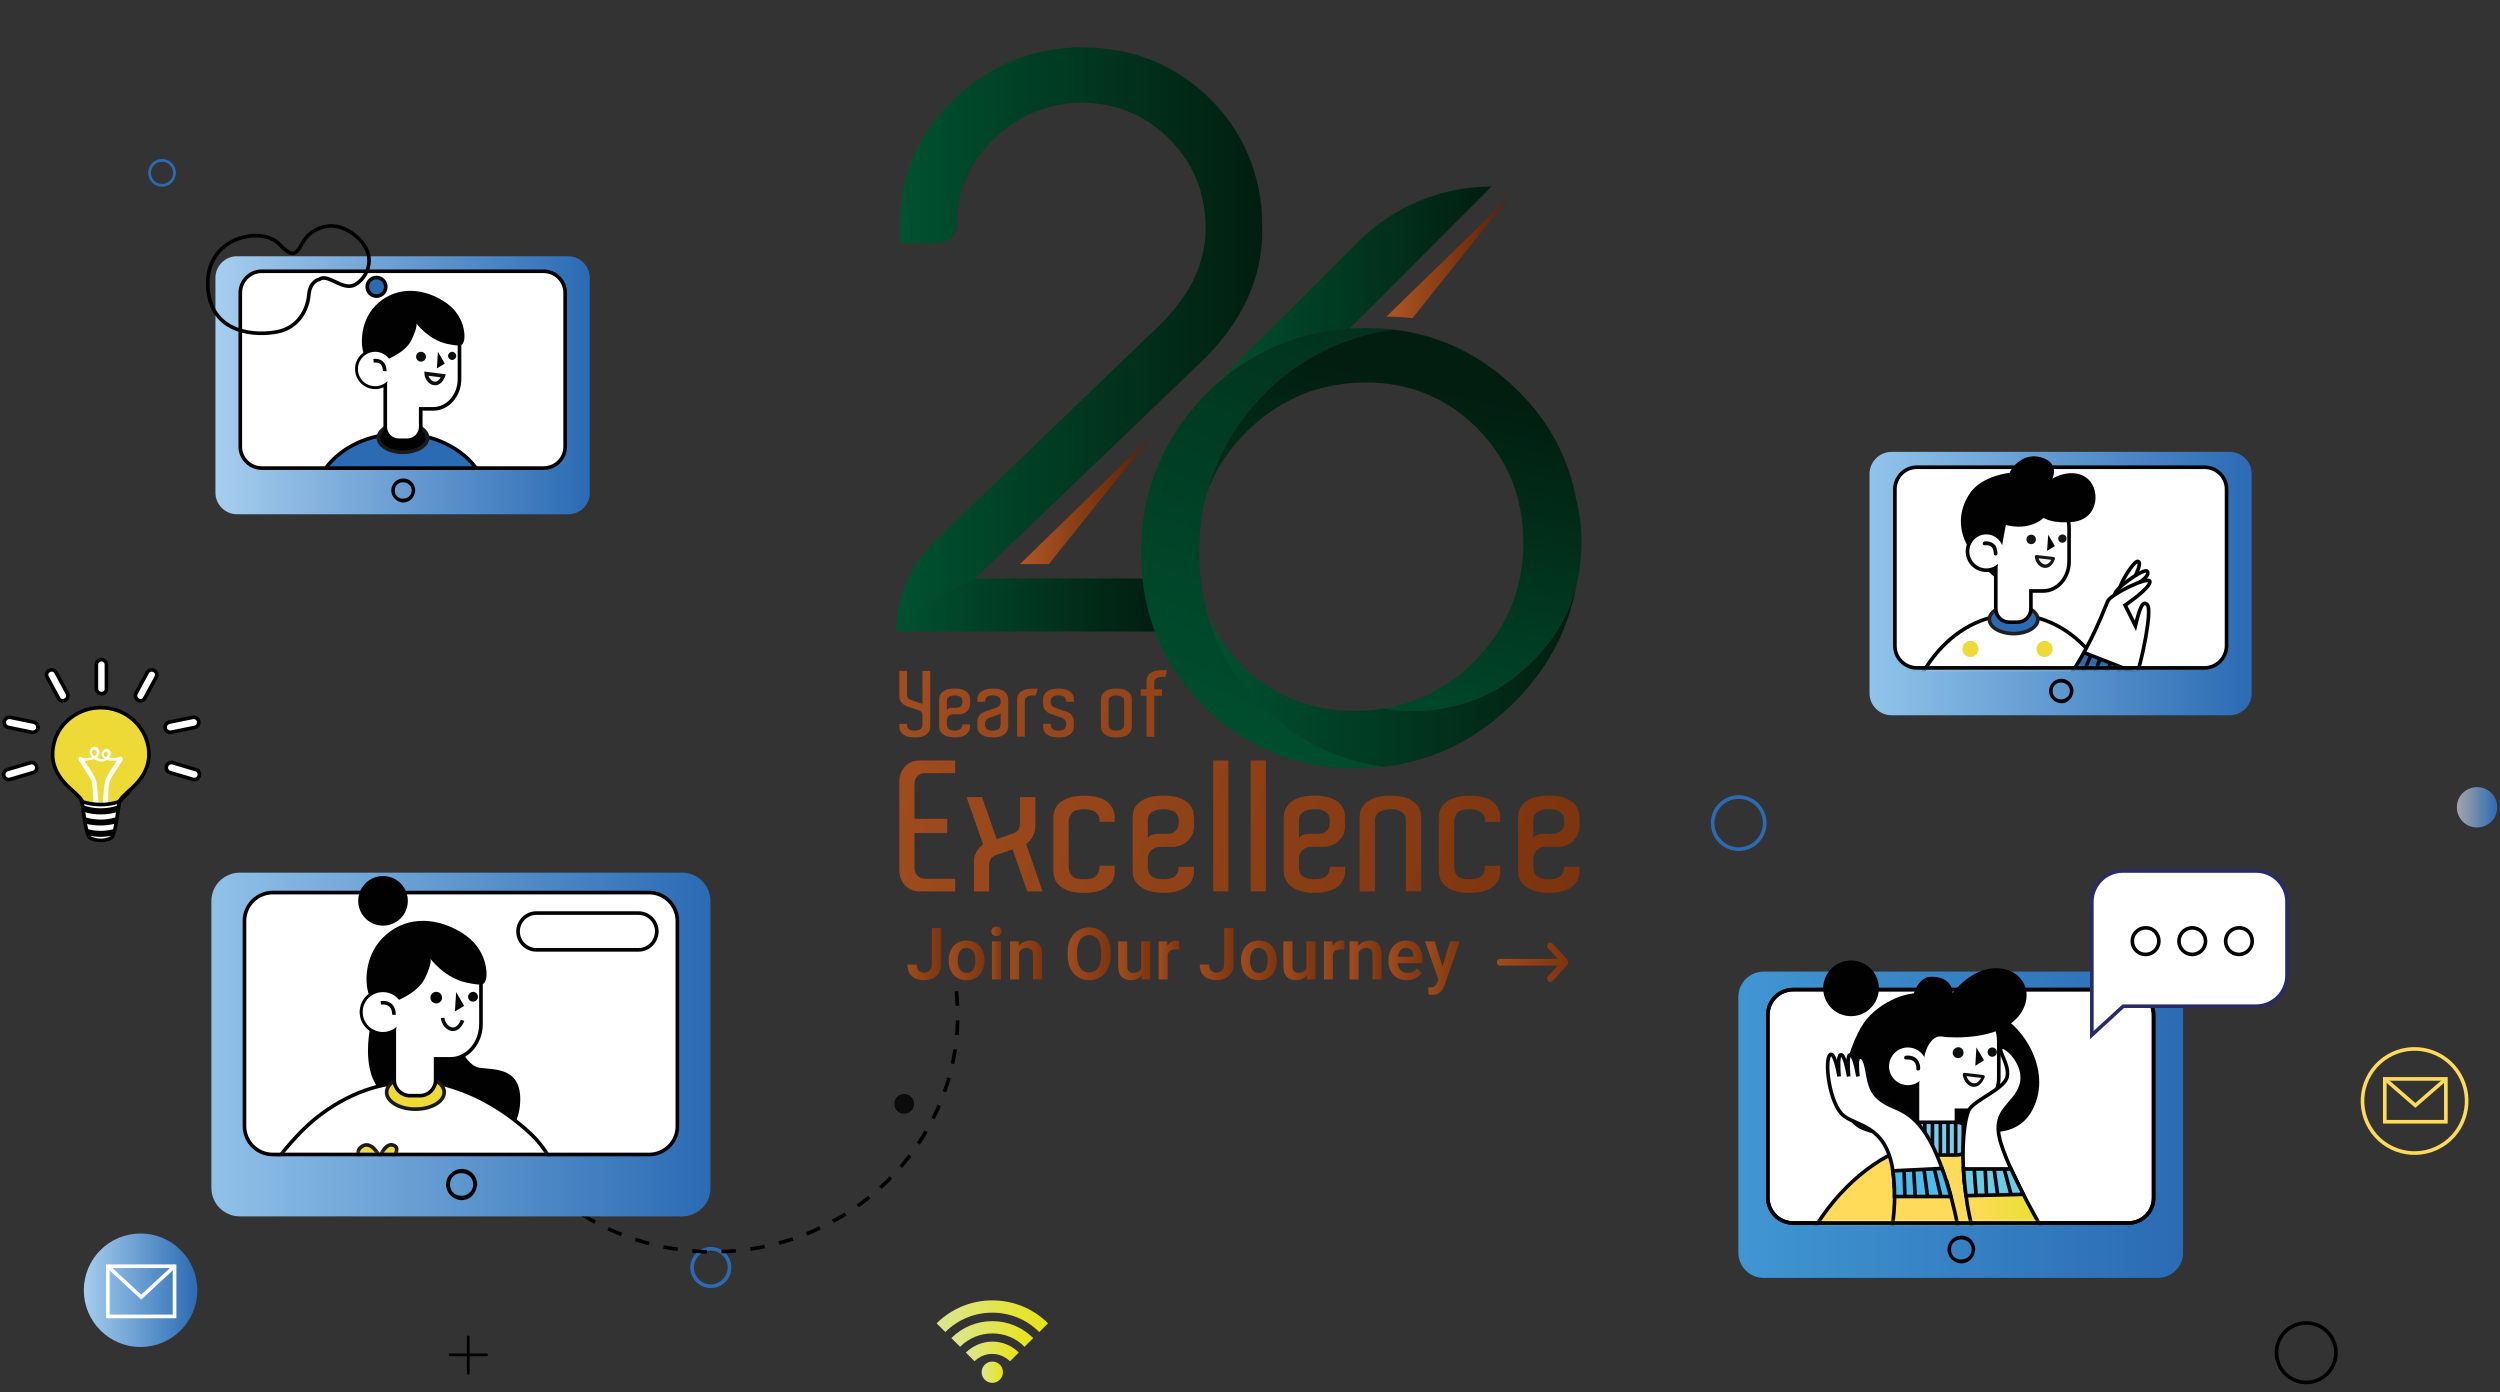 <svg width="686" height="382" viewBox="0 0 686 382" fill="none" xmlns="http://www.w3.org/2000/svg">
<rect x="0" y="0" width="686" height="382" fill="#333333" stroke="none"/>
<path d="M265.017 371.136L267.415 373.534C268.689 372.26 270.412 371.511 272.285 371.511C274.083 371.511 275.807 372.26 277.155 373.534L279.553 371.136C277.605 369.188 275.057 368.139 272.285 368.139C269.588 368.139 266.965 369.263 265.017 371.136Z" fill="url(#paint0_linear_2424_144)"/>
<path d="M261.046 367.165L263.444 369.563C265.841 367.165 268.988 365.891 272.285 365.891C275.657 365.891 278.804 367.165 281.126 369.563L283.524 367.165C280.527 364.168 276.481 362.52 272.285 362.52C268.089 362.52 264.043 364.168 261.046 367.165Z" fill="url(#paint1_linear_2424_144)"/>
<path d="M272.285 356.825C266.516 356.825 261.121 359.073 257 363.119L259.398 365.517C262.844 362.07 267.415 360.197 272.285 360.197C277.155 360.197 281.726 362.07 285.172 365.517L287.57 363.119C283.524 359.073 278.054 356.825 272.285 356.825Z" fill="url(#paint2_linear_2424_144)"/>
<path d="M272.285 373.609C270.712 373.609 269.363 374.882 269.363 376.531C269.363 378.104 270.637 379.453 272.285 379.453C273.859 379.453 275.207 378.179 275.207 376.531C275.207 374.882 273.934 373.609 272.285 373.609Z" fill="url(#paint3_linear_2424_144)"/>
<path d="M128.492 366.83V376.799" stroke="#010101" stroke-width="0.75" stroke-miterlimit="10" stroke-linecap="round" stroke-linejoin="round"/>
<path d="M123.457 371.764H133.527" stroke="#010101" stroke-width="0.75" stroke-miterlimit="10" stroke-linecap="round" stroke-linejoin="round"/>
<path d="M44.457 50.847C46.348 50.847 47.88 49.315 47.88 47.424C47.88 45.533 46.348 44 44.457 44C42.566 44 41.033 45.533 41.033 47.424C41.033 49.315 42.566 50.847 44.457 50.847Z" stroke="#2B6BB4" stroke-width="0.75" stroke-miterlimit="10" stroke-linecap="round" stroke-linejoin="round"/>
<path d="M669.805 314.431C676.607 310.43 678.879 301.673 674.879 294.87C670.878 288.067 662.121 285.795 655.318 289.795C648.515 293.796 646.243 302.554 650.243 309.357C654.244 316.159 663.002 318.431 669.805 314.431Z" stroke="#FFDB59" stroke-miterlimit="10"/>
<path d="M671.148 296.053H654.39V307.809H671.148V296.053Z" stroke="#FFDB59" stroke-miterlimit="10"/>
<path d="M654.39 296.053L662.769 303.328L671.148 296.053" stroke="#FFDB59" stroke-miterlimit="10"/>
<path d="M38.571 369.612C47.17 369.612 54.142 362.641 54.142 354.042C54.142 345.442 47.17 338.471 38.571 338.471C29.971 338.471 23 345.442 23 354.042C23 362.641 29.971 369.612 38.571 369.612Z" fill="url(#paint4_linear_2424_144)"/>
<path d="M47.896 347.454H29.588V361.228H47.896V347.454Z" stroke="white" stroke-miterlimit="10"/>
<path d="M29.588 347.454L38.742 355.924L47.896 347.454" stroke="white" stroke-miterlimit="10"/>
<path d="M200.187 347.799C200.187 350.618 197.871 352.934 195.052 352.934C192.233 352.934 189.917 350.618 189.917 347.799C189.917 344.979 192.233 342.663 195.052 342.663C197.871 342.663 200.187 344.979 200.187 347.799Z" stroke="#2B6BB4" stroke-miterlimit="10"/>
<path d="M250.837 302.888C250.837 304.399 249.629 305.607 248.118 305.607C246.608 305.607 245.399 304.399 245.399 302.888C245.399 301.378 246.608 300.17 248.118 300.17C249.528 300.17 250.837 301.378 250.837 302.888Z" fill="#0B0B0B"/>
<path d="M635.958 378.707C640.117 376.976 642.084 372.201 640.353 368.042C638.621 363.884 633.846 361.916 629.687 363.648C625.529 365.379 623.561 370.154 625.293 374.313C627.024 378.472 631.799 380.439 635.958 378.707Z" stroke="#010101" stroke-miterlimit="10"/>
<path d="M477.1 233.006C481.048 233.006 484.249 229.805 484.249 225.856C484.249 221.908 481.048 218.707 477.1 218.707C473.151 218.707 469.951 221.908 469.951 225.856C469.951 229.805 473.151 233.006 477.1 233.006Z" stroke="#2B6BB4" stroke-miterlimit="10"/>
<path d="M685.238 221.526C685.238 224.648 682.72 227.065 679.699 227.065C676.578 227.065 674.161 224.547 674.161 221.526C674.161 218.405 676.679 215.988 679.699 215.988C682.821 215.988 685.238 218.405 685.238 221.526Z" fill="url(#paint5_linear_2424_144)"/>
<path d="M262.415 272C266.241 307.243 239.758 339.063 203.206 343.091C166.653 347.119 133.826 321.744 130 286.5" stroke="#010101" stroke-miterlimit="10" stroke-dasharray="4 4"/>
<path d="M187.128 333.776H65.818C61.447 333.776 58 330.245 58 325.958V247.27C58 242.899 61.531 239.452 65.818 239.452H187.128C191.5 239.452 194.946 242.983 194.946 247.27V325.958C195.031 330.245 191.5 333.776 187.128 333.776Z" fill="url(#paint6_linear_2424_144)"/>
<path d="M178.133 316.794H74.897C70.526 316.794 67.079 313.264 67.079 308.976V252.735C67.079 248.363 70.61 244.916 74.897 244.916H178.049C182.42 244.916 185.867 248.447 185.867 252.735V308.976C185.951 313.264 182.42 316.794 178.133 316.794Z" fill="white"/>
<path d="M102.556 277.703C102.556 277.703 96.083 298.047 109.281 302.503C122.48 306.958 123.909 303.259 126.851 310.321C129.794 317.383 141.479 314.272 142.656 303.512C143.749 292.751 135.847 293.592 131.643 293.003C127.524 292.415 124.75 284.849 124.75 280.813C124.918 276.862 104.069 269.464 102.556 277.703Z" fill="#010101"/>
<mask id="mask0_2424_144" style="mask-type:luminance" maskUnits="userSpaceOnUse" x="67" y="244" width="119" height="73">
<path d="M178.133 316.794H74.897C70.526 316.794 67.079 313.264 67.079 308.976V252.735C67.079 248.363 70.61 244.916 74.897 244.916H178.049C182.42 244.916 185.867 248.447 185.867 252.735V308.976C185.951 313.264 182.42 316.794 178.133 316.794Z" fill="white"/>
</mask>
<g mask="url(#mask0_2424_144)">
<path d="M117.185 296.786C117.185 296.786 131.224 297.627 145.768 311.246C160.227 324.865 159.891 360.005 159.891 360.005L116.596 358.912L117.185 296.786Z" fill="white" stroke="#010101" stroke-miterlimit="10"/>
<path d="M132.064 308.388C141.731 315.617 161.487 358.744 155.266 358.912C148.961 359.08 74.141 358.492 71.871 356.138C69.517 353.784 79.689 333.272 79.689 333.272C79.689 333.272 95.41 300.906 119.79 300.737C127.86 300.653 121.723 300.653 132.064 308.388Z" fill="white"/>
<path d="M113.905 296.786C105.162 296.87 95.663 299.56 86.331 307.127C73.721 317.467 52.284 349.833 61.615 366.563C70.947 383.292 92.552 376.735 100.034 373.372C107.516 370.009 122.144 358.828 123.741 354.205C125.59 348.824 124.834 345.041 118.024 343.36C111.299 341.678 86.583 344.285 81.707 347.479" fill="white"/>
<path d="M113.905 296.786C105.162 296.87 95.663 299.56 86.331 307.127C73.721 317.467 52.284 349.833 61.615 366.563C70.947 383.292 92.552 376.735 100.034 373.372C107.516 370.009 122.144 358.828 123.741 354.205C125.59 348.824 124.834 345.041 118.024 343.36C111.299 341.678 86.583 344.285 81.707 347.479" stroke="#010101" stroke-miterlimit="10"/>
<path d="M103.482 322.763C103.482 322.763 96.084 317.383 98.942 314.861C101.8 312.339 104.238 317.467 104.238 317.467C104.238 317.467 105.92 312.927 108.358 314.44C110.796 316.038 103.482 322.763 103.482 322.763Z" fill="#EEDA37" stroke="#1C191B" stroke-miterlimit="10"/>
</g>
<path d="M121.891 299.729C121.891 302.251 118.361 304.352 113.989 304.352C109.618 304.352 106.087 302.251 106.087 299.729C106.087 297.207 109.618 295.105 113.989 295.105C118.276 295.189 121.891 297.207 121.891 299.729Z" fill="#EEDA37" stroke="#1C191B" stroke-miterlimit="10"/>
<path d="M99.193 277.703C99.193 280.897 101.799 283.504 105.078 283.504C108.357 283.504 110.963 280.897 110.963 277.703C110.963 274.508 108.357 271.902 105.078 271.902C101.799 271.902 99.193 274.508 99.193 277.703Z" fill="white" stroke="#010101" stroke-miterlimit="10"/>
<path d="M123.657 260.637H116.679C112.055 260.637 108.272 264.925 108.272 270.221V280.981C108.272 281.318 108.272 281.57 108.272 281.906C108.188 282.243 108.188 282.579 108.188 282.915V289.472V289.809V296.366C108.188 298.72 110.122 300.653 112.476 300.653H115.25C117.604 300.653 119.537 298.72 119.537 296.366V290.565H123.573C128.196 290.565 131.979 286.278 131.979 280.981V270.221C132.063 265.009 128.28 260.637 123.657 260.637Z" fill="white" stroke="#010101" stroke-miterlimit="10"/>
<path d="M107.684 275.097C107.684 275.097 114.493 272.827 116.595 268.455C118.697 264.084 118.108 263.075 118.108 263.075C118.108 263.075 121.975 268.371 128.028 269.632C133.072 270.725 132.82 269.969 133.325 268.792C133.745 267.699 134.081 260.301 126.431 255.761C118.781 251.221 110.626 251.642 104.994 257.358C99.361 263.075 100.034 271.986 101.967 274.256C103.901 276.442 106.423 277.703 107.684 275.097Z" fill="#010101"/>
<path d="M111.727 248.757C112.591 245.097 110.325 241.429 106.665 240.565C103.005 239.701 99.337 241.967 98.473 245.627C97.609 249.287 99.875 252.955 103.535 253.819C107.195 254.683 110.863 252.417 111.727 248.757Z" fill="#010101"/>
<path d="M99.529 277.703C99.529 280.729 101.968 283.167 105.078 283.167C108.189 283.167 110.626 280.729 110.626 277.703C110.626 274.676 108.189 272.238 105.078 272.238C101.968 272.238 99.529 274.676 99.529 277.703Z" fill="white"/>
<path d="M108.104 278.459C108.104 278.459 108.357 274.76 104.49 275.181" stroke="#030303" stroke-miterlimit="10"/>
<path d="M119.706 275.349C120.588 275.349 121.303 274.634 121.303 273.752C121.303 272.87 120.588 272.154 119.706 272.154C118.824 272.154 118.108 272.87 118.108 273.752C118.108 274.634 118.824 275.349 119.706 275.349Z" fill="#010101"/>
<path d="M128.448 273.499C128.448 274.256 129.037 274.845 129.794 274.845C130.55 274.845 131.139 274.256 131.139 273.499C131.139 272.743 130.55 272.154 129.794 272.154C129.037 272.238 128.448 272.827 128.448 273.499Z" fill="#010101"/>
<path d="M126.935 279.973C126.935 279.973 126.179 282.243 124.497 282.411C122.816 282.579 121.555 280.729 121.471 279.3" stroke="#0D0E0E" stroke-miterlimit="10"/>
<path d="M125.17 272.238L124.834 277.535L127.356 276.021L125.17 272.238Z" fill="#010101"/>
<path d="M175.19 260.637H147.196C144.421 260.637 142.152 258.367 142.152 255.593C142.152 252.819 144.421 250.549 147.196 250.549H175.19C177.964 250.549 180.234 252.819 180.234 255.593C180.15 258.451 177.964 260.637 175.19 260.637Z" stroke="#010101" stroke-miterlimit="10"/>
<path d="M178.133 316.794H74.897C70.526 316.794 67.079 313.264 67.079 308.976V252.735C67.079 248.363 70.61 244.916 74.897 244.916H178.049C182.42 244.916 185.867 248.447 185.867 252.735V308.976C185.951 313.264 182.42 316.794 178.133 316.794Z" stroke="#010101" stroke-miterlimit="10"/>
<path d="M129.878 325.033C129.626 329.152 123.489 329.152 123.489 325.033C123.489 320.83 129.71 320.914 129.878 325.033C129.878 325.706 130.971 325.706 130.971 325.033C130.887 322.679 129.121 320.746 126.683 320.746C124.413 320.746 122.396 322.679 122.396 325.033C122.396 327.303 124.245 329.152 126.431 329.321C128.953 329.405 130.803 327.471 130.887 325.033C130.971 324.36 129.962 324.36 129.878 325.033Z" fill="#010101"/>
<path d="M155.981 141.108H65.033C61.811 141.108 59.114 138.486 59.114 135.189V76.231C59.114 73.01 61.736 70.312 65.033 70.312H155.906C159.127 70.312 161.824 72.935 161.824 76.231V135.189C161.899 138.486 159.202 141.108 155.981 141.108Z" fill="url(#paint7_linear_2424_144)"/>
<path d="M149.163 128.447H71.85C68.629 128.447 65.932 125.825 65.932 122.529V80.351C65.932 77.13 68.554 74.433 71.85 74.433H149.163C152.385 74.433 155.081 77.055 155.081 80.351V122.529C155.081 125.825 152.459 128.447 149.163 128.447Z" fill="white" stroke="#010101" stroke-miterlimit="10"/>
<path d="M89.381 128.447H130.659C126.464 122.828 118.822 119.008 109.982 119.008C101.217 119.008 93.576 122.753 89.381 128.447Z" fill="#2B6BB4" stroke="#010101" stroke-miterlimit="10"/>
<path d="M110.582 124.102C114.305 124.102 117.324 122.324 117.324 120.131C117.324 117.939 114.305 116.161 110.582 116.161C106.858 116.161 103.839 117.939 103.839 120.131C103.839 122.324 106.858 124.102 110.582 124.102Z" fill="#010101" stroke="#1C191B" stroke-miterlimit="10"/>
<path d="M97.921 101.253C97.921 104.025 100.169 106.272 102.94 106.272C105.712 106.272 107.96 104.025 107.96 101.253C107.96 98.481 105.712 96.233 102.94 96.233C100.169 96.233 97.921 98.481 97.921 101.253Z" fill="white" stroke="#010101" stroke-miterlimit="10"/>
<path d="M118.897 86.644H112.979C109.008 86.644 105.787 90.315 105.787 94.81V104.025C105.787 104.249 105.787 104.549 105.787 104.774C105.712 105.073 105.712 105.298 105.712 105.598V111.216V111.516V117.135C105.712 119.158 107.36 120.806 109.383 120.806H111.78C113.803 120.806 115.451 119.158 115.451 117.135V112.19H118.897C122.868 112.19 126.089 108.52 126.089 104.025V94.81C126.089 90.315 122.868 86.644 118.897 86.644Z" fill="white" stroke="#010101" stroke-miterlimit="10"/>
<path d="M105.263 99.005C105.263 99.005 111.106 97.057 112.904 93.312C114.702 89.566 114.253 88.742 114.253 88.742C114.253 88.742 117.549 93.237 122.718 94.36C126.988 95.259 126.838 94.66 127.288 93.611C127.662 92.712 127.962 86.344 121.445 82.449C114.927 78.553 107.96 78.928 103.09 83.797C98.296 88.667 98.82 96.383 100.468 98.256C101.966 100.129 104.139 101.253 105.263 99.005Z" fill="#010101"/>
<path d="M87.583 76.68C87.583 76.68 85.036 77.055 84.736 81.025C84.361 84.996 81.889 89.791 76.345 90.989C70.802 92.188 57.617 92.038 57.017 78.478C56.418 64.919 71.701 61.997 76.495 66.866C79.866 70.312 80.915 70.612 83.013 66.642C85.111 62.671 91.703 59.3 98.071 65.143C104.439 70.987 99.869 77.43 96.722 78.403C93.501 79.302 89.755 74.957 87.583 76.68Z" stroke="#010101" stroke-miterlimit="10"/>
<path d="M103.315 81.25C104.721 81.25 105.862 80.11 105.862 78.703C105.862 77.296 104.721 76.156 103.315 76.156C101.908 76.156 100.768 77.296 100.768 78.703C100.768 80.11 101.908 81.25 103.315 81.25Z" fill="#2B6BB4" stroke="#010101" stroke-miterlimit="10"/>
<path d="M98.221 101.253C98.221 103.875 100.318 105.972 102.94 105.972C105.562 105.972 107.66 103.875 107.66 101.253C107.66 98.631 105.562 96.533 102.94 96.533C100.393 96.533 98.221 98.631 98.221 101.253Z" fill="white"/>
<path d="M105.563 101.852C105.563 101.852 105.787 98.631 102.491 99.005" stroke="#030303" stroke-miterlimit="10"/>
<path d="M114.177 97.882C114.177 98.631 114.777 99.23 115.526 99.23C116.275 99.23 116.874 98.631 116.874 97.882C116.874 97.132 116.275 96.533 115.526 96.533C114.777 96.533 114.177 97.132 114.177 97.882Z" fill="#0D0E0E"/>
<path d="M122.943 97.657C122.943 98.256 123.467 98.78 124.066 98.78C124.666 98.78 125.19 98.256 125.19 97.657C125.19 97.057 124.666 96.533 124.066 96.533C123.467 96.533 122.943 97.057 122.943 97.657Z" fill="#0D0E0E"/>
<path d="M121.669 103.126C121.669 103.126 120.995 105.073 119.572 105.223C118.148 105.373 117.024 103.8 116.949 102.526L121.669 103.126Z" fill="#FEF7F7" stroke="#0D0E0E" stroke-miterlimit="10"/>
<path d="M120.171 96.533L119.871 101.103L122.044 99.754L120.171 96.533Z" fill="#010101"/>
<path d="M112.979 134.59C112.829 137.587 108.334 137.587 108.334 134.59C108.334 131.594 112.829 131.594 112.979 134.59C112.979 135.19 113.953 135.19 113.953 134.59C113.878 132.792 112.53 131.294 110.657 131.294C108.859 131.294 107.36 132.792 107.36 134.59C107.36 136.313 108.784 137.737 110.507 137.886C112.38 137.961 113.803 136.463 113.953 134.59C113.953 133.991 113.054 133.991 112.979 134.59Z" fill="#010101"/>
<path d="M611.81 196.272H519.042C515.753 196.272 513 193.596 513 190.23V130.042C513 126.753 515.677 124 519.042 124H611.81C615.099 124 617.852 126.677 617.852 130.042V190.23C617.852 193.596 615.175 196.272 611.81 196.272Z" fill="url(#paint8_linear_2424_144)"/>
<path d="M567.988 189.619C567.835 192.678 563.247 192.678 563.247 189.619C563.247 186.483 567.835 186.559 567.988 189.619C567.988 190.23 568.982 190.23 568.982 189.619C568.906 187.783 567.529 186.254 565.617 186.254C563.782 186.254 562.252 187.783 562.252 189.619C562.252 191.378 563.705 192.831 565.464 192.984C567.376 193.06 568.829 191.531 568.982 189.619C568.982 189.007 567.988 189.007 567.988 189.619Z" fill="#010101"/>
<path d="M604.927 183.271H526.001C522.713 183.271 519.96 180.594 519.96 177.229V134.248C519.96 130.96 522.636 128.206 526.001 128.206H604.927C608.216 128.206 610.969 130.883 610.969 134.248V177.306C610.893 180.594 608.216 183.271 604.927 183.271Z" fill="white"/>
<mask id="mask1_2424_144" style="mask-type:luminance" maskUnits="userSpaceOnUse" x="519" y="128" width="92" height="56">
<path d="M604.927 183.271H526.001C522.713 183.271 519.96 180.594 519.96 177.229V134.248C519.96 130.96 522.636 128.206 526.001 128.206H604.927C608.216 128.206 610.969 130.883 610.969 134.248V177.306C610.893 180.594 608.216 183.271 604.927 183.271Z" fill="white"/>
</mask>
<g mask="url(#mask1_2424_144)">
<path d="M552.539 168.663C535.485 168.663 521.719 186.024 521.719 207.438H583.437C583.36 186.101 569.594 168.663 552.539 168.663Z" fill="white" stroke="#010101" stroke-miterlimit="10"/>
<path d="M542.903 178.07C542.903 179.294 541.909 180.288 540.686 180.288C539.462 180.288 538.468 179.294 538.468 178.07C538.468 176.847 539.462 175.852 540.686 175.852C541.909 175.852 542.903 176.847 542.903 178.07Z" fill="#EEDA37"/>
<path d="M563.246 178.07C563.246 179.294 562.252 180.288 561.029 180.288C559.805 180.288 558.811 179.294 558.811 178.07C558.811 176.847 559.805 175.852 561.029 175.852C562.252 175.852 563.246 176.847 563.246 178.07Z" fill="#EEDA37"/>
<path d="M571.736 185.642C572.792 185.642 573.648 184.786 573.648 183.73C573.648 182.674 572.792 181.818 571.736 181.818C570.68 181.818 569.824 182.674 569.824 183.73C569.824 184.786 570.68 185.642 571.736 185.642Z" fill="#EEDA37"/>
<path d="M585.731 187.324L586.343 185.259C586.343 185.259 586.419 184.724 585.578 184.418C584.813 184.112 572.653 179.447 572.653 179.447C572.653 179.447 571.582 178.835 571.353 179.6C571.047 180.365 569.057 183.653 569.057 183.653C569.057 183.653 568.447 184.495 569.211 184.877C569.9 185.259 580.913 189.389 580.913 189.389L583.742 190.536C583.742 190.536 584.66 190.842 584.737 190.46C584.89 190.001 585.731 187.324 585.731 187.324Z" fill="#2B6BB4"/>
<path d="M589.172 172.793C589.172 172.793 590.242 167.134 589.401 166.063C588.483 164.993 587.642 166.14 587.183 167.593C586.724 169.046 586.036 171.723 586.036 171.723L583.206 166.063C583.206 166.063 589.477 161.474 589.707 160.633C589.936 159.792 590.013 159.257 589.554 159.257C589.095 159.257 587.795 159.639 587.795 159.639C587.795 159.639 589.936 157.574 589.248 156.886C588.56 156.121 586.265 157.804 586.265 157.804C586.265 157.804 587.107 154.668 586.724 154.056C586.342 153.444 583.742 156.962 583.053 158.339C582.365 159.639 581.065 161.857 581.065 161.857C581.065 161.857 580.224 162.545 580.224 162.851C580.224 163.233 579.153 163.998 579 164.151C578.847 164.304 577.547 166.981 576.323 169.734C575.1 172.487 573.341 176.158 573.341 176.158L572.423 177.841C572.423 177.841 571.505 179.218 573.417 179.753C575.405 180.288 583.13 183.5 583.13 183.5L585.577 184.418C585.577 184.418 586.342 185.412 586.877 183.041C587.566 180.747 589.172 172.793 589.172 172.793Z" fill="white"/>
<path d="M584.277 191.684C588.56 179.829 590.319 167.363 589.324 166.063C587.948 164.304 587.03 167.287 585.959 171.723L583.13 166.063C583.13 166.063 589.936 161.474 589.936 159.639C589.936 157.804 579.306 163.004 578.388 164.916C577.776 166.14 574.182 176.311 568.063 185.183" stroke="#010101" stroke-miterlimit="10"/>
<path d="M587.107 159.792C587.107 159.792 589.936 158.033 589.248 156.809C588.56 155.586 580.071 161.627 580.3 163.157" stroke="#010101" stroke-miterlimit="10"/>
<path d="M585.96 157.956C585.96 157.956 587.719 154.515 586.725 154.056C585.731 153.597 582.137 159.41 581.754 161.169" stroke="#010101" stroke-miterlimit="10"/>
<path d="M586.495 184.8L571.812 179.065" stroke="#010101" stroke-miterlimit="10"/>
<path d="M581.831 182.965L579.536 188.777" stroke="#010101" stroke-miterlimit="10"/>
<path d="M579.154 181.818L576.936 187.63" stroke="#010101" stroke-miterlimit="10"/>
<path d="M576.248 180.747L574.183 186.483" stroke="#010101" stroke-miterlimit="10"/>
<path d="M573.724 179.829L571.353 185.412" stroke="#010101" stroke-miterlimit="10"/>
</g>
<path d="M540.379 151.303C540.379 153.827 542.444 155.968 545.045 155.968C547.645 155.968 549.71 153.903 549.71 151.303C549.71 148.779 547.645 146.638 545.045 146.638C542.444 146.638 540.379 148.779 540.379 151.303Z" stroke="#010101" stroke-width="2" stroke-miterlimit="10"/>
<path d="M559.193 169.964C559.193 172.105 556.211 173.864 552.54 173.864C548.869 173.864 545.886 172.105 545.886 169.964C545.886 167.822 548.869 166.063 552.54 166.063C556.211 166.063 559.193 167.822 559.193 169.964Z" fill="#2B6BB4" stroke="#211F21" stroke-miterlimit="10"/>
<path d="M560.723 136.925H554.833C550.932 136.925 547.721 140.596 547.721 145.032V154.133C547.721 154.362 547.721 154.668 547.721 154.897C547.645 155.203 547.645 155.433 547.645 155.739V161.245V161.551V167.057C547.645 169.046 549.25 170.728 551.315 170.728H553.609C555.598 170.728 557.281 169.122 557.281 167.057V162.163H560.646C564.547 162.163 567.758 158.568 567.758 154.056V144.955C567.834 140.596 564.623 136.925 560.723 136.925Z" fill="white" stroke="#010101" stroke-miterlimit="10"/>
<path d="M556.057 148.014C556.057 148.779 556.669 149.314 557.358 149.314C558.122 149.314 558.658 148.703 558.658 148.014C558.658 147.25 558.046 146.714 557.358 146.714C556.669 146.714 556.057 147.25 556.057 148.014Z" fill="#161616"/>
<path d="M564.776 147.785C564.776 148.397 565.311 148.932 565.923 148.932C566.535 148.932 567.07 148.397 567.07 147.785C567.07 147.173 566.535 146.638 565.923 146.638C565.235 146.714 564.776 147.173 564.776 147.785Z" fill="#161616"/>
<path d="M563.476 153.215C563.476 153.215 562.788 155.127 561.411 155.28C560.034 155.433 558.887 153.827 558.811 152.603L563.476 153.215Z" fill="#F7F7F6"/>
<path d="M563.093 153.138C562.864 153.75 562.482 154.362 561.946 154.668C560.646 155.509 559.346 153.827 559.269 152.679C559.116 152.832 558.964 152.985 558.811 153.138C560.34 153.291 561.946 153.521 563.476 153.674C564.011 153.75 564.011 152.909 563.476 152.832C561.946 152.679 560.34 152.45 558.811 152.297C558.581 152.297 558.352 152.527 558.352 152.756C558.505 154.286 559.728 156.045 561.487 155.815C562.711 155.662 563.476 154.515 563.858 153.444C564.088 152.832 563.246 152.603 563.093 153.138Z" fill="#161616"/>
<path d="M562.023 146.714L561.717 151.15L563.858 149.85L562.023 146.714Z" fill="#010101"/>
<path d="M549.404 149.544L550.398 144.037C550.398 144.037 556.134 145.873 560.493 142.355C564.853 138.837 557.664 137.46 558.811 140.061C559.958 142.661 563.935 143.731 568.906 143.196C576.248 142.355 576.477 133.483 572.195 130.883C567.988 128.283 563.17 131.342 563.17 131.342C563.17 131.342 565.388 126.906 559.882 125.453C555.369 124.229 552.004 128.053 551.469 129.736C551.469 129.736 543.974 130.501 540.685 135.166C537.397 139.831 537.091 145.491 540.379 150.615C543.668 155.739 547.568 158.492 547.568 158.492C547.568 158.492 548.257 151.915 549.404 149.544Z" fill="#010101"/>
<path d="M540.379 151.303C540.379 153.827 542.444 155.968 545.045 155.968C547.645 155.968 549.71 153.903 549.71 151.303C549.71 148.779 547.645 146.638 545.045 146.638C542.444 146.638 540.379 148.779 540.379 151.303Z" fill="white"/>
<path d="M548.104 151.915C548.104 151.303 547.951 150.615 547.721 150.003C547.109 148.856 545.809 148.473 544.586 148.55C543.897 148.626 543.897 149.697 544.586 149.62C545.503 149.544 546.498 149.697 546.88 150.691C547.033 151.073 547.109 151.532 547.109 151.915C547.033 152.603 548.104 152.603 548.104 151.915Z" fill="#0B0B0B"/>
<path d="M604.927 183.271H526.001C522.713 183.271 519.96 180.594 519.96 177.229V134.248C519.96 130.96 522.636 128.206 526.001 128.206H604.927C608.216 128.206 610.969 130.883 610.969 134.248V177.306C610.893 180.594 608.216 183.271 604.927 183.271Z" stroke="#010101" stroke-miterlimit="10"/>
<path d="M592.067 350.652H483.967C480.071 350.652 477 347.506 477 343.685V273.567C477 269.671 480.146 266.6 483.967 266.6H592.067C595.962 266.6 599.034 269.746 599.034 273.567V343.685C599.108 347.506 595.962 350.652 592.067 350.652Z" fill="url(#paint9_linear_2424_144)"/>
<path d="M541.051 342.861C540.826 346.532 535.357 346.532 535.357 342.861C535.357 339.191 540.901 339.191 541.051 342.861C541.051 343.461 542.025 343.461 542.025 342.861C541.95 340.764 540.376 339.041 538.204 339.041C536.181 339.041 534.383 340.764 534.383 342.861C534.383 344.884 536.032 346.532 537.979 346.682C540.227 346.757 541.875 345.034 541.95 342.861C542.025 342.262 541.126 342.262 541.051 342.861Z" fill="#010101"/>
<path d="M583.976 335.595H492.058C488.162 335.595 485.091 332.448 485.091 328.628V278.511C485.091 274.615 488.237 271.544 492.058 271.544H583.976C587.872 271.544 590.943 274.69 590.943 278.511V328.628C591.018 332.448 587.872 335.595 583.976 335.595Z" fill="white" stroke="#010101" stroke-miterlimit="10"/>
<path d="M535.807 308.102C535.807 308.102 551.764 315.743 557.682 304.581C563.675 293.419 554.161 279.71 546.37 277.687C538.654 275.739 532.586 297.614 535.807 308.102Z" fill="#010101"/>
<path d="M528.915 309.001C528.915 309.001 521.948 314.17 511.385 310.199C500.748 306.229 507.265 286.751 511.385 280.758C515.506 274.765 524.645 271.169 528.765 273.042C532.811 274.915 536.182 296.79 528.915 309.001Z" fill="#010101"/>
<path d="M514.069 275.738C516.577 272.344 515.858 267.56 512.464 265.052C509.069 262.544 504.285 263.263 501.778 266.657C499.27 270.052 499.989 274.836 503.383 277.344C506.777 279.851 511.562 279.132 514.069 275.738Z" fill="#010101"/>
<path d="M552.662 292.894C552.662 292.894 550.115 287.051 547.943 287.426C545.77 287.8 546.369 291.546 546.669 293.643C546.969 295.741 547.943 298.288 545.695 300.76C543.448 303.157 554.61 299.562 552.662 292.894Z" fill="white" stroke="#010101" stroke-miterlimit="10"/>
<path d="M540.527 276.638H534.009C529.664 276.638 526.143 280.683 526.143 285.628V295.741C526.143 296.041 526.143 296.34 526.218 296.565C526.143 296.865 526.143 297.164 526.143 297.464V303.607V303.981V310.124C526.143 312.372 527.941 314.17 530.189 314.17H532.811C535.058 314.17 536.856 312.372 536.856 310.124V304.656H540.602C544.947 304.656 548.467 300.61 548.467 295.666V285.553C548.467 280.609 544.872 276.638 540.527 276.638Z" fill="white" stroke="#010101" stroke-miterlimit="10"/>
<path d="M535.807 288.849C535.807 289.673 536.481 290.347 537.305 290.347C538.129 290.347 538.804 289.673 538.804 288.849C538.804 288.025 538.129 287.351 537.305 287.351C536.481 287.426 535.807 288.1 535.807 288.849Z" fill="#0D0E0E"/>
<path d="M545.396 288.699C545.396 289.373 545.92 289.973 546.669 289.973C547.344 289.973 547.943 289.448 547.943 288.699C547.943 288.025 547.418 287.426 546.669 287.426C545.995 287.426 545.396 287.95 545.396 288.699Z" fill="#0D0E0E"/>
<path d="M544.197 295.441C544.197 295.441 543.448 297.614 541.875 297.764C540.302 297.913 539.103 296.19 539.028 294.842L544.197 295.441Z" fill="#FEF7F7"/>
<path d="M543.823 295.292C543.598 295.966 543.148 296.64 542.549 297.015C541.051 297.914 539.627 296.116 539.478 294.767C539.328 294.917 539.178 295.067 539.028 295.217C540.751 295.441 542.474 295.666 544.197 295.816C544.721 295.891 544.721 295.067 544.197 294.992C542.474 294.767 540.751 294.542 539.028 294.393C538.803 294.393 538.579 294.617 538.579 294.842C538.728 296.49 540.077 298.438 541.95 298.213C543.223 298.063 544.122 296.79 544.572 295.591C544.796 294.992 543.972 294.767 543.823 295.292Z" fill="#0D0E0E"/>
<path d="M542.324 287.426L542.025 292.445L544.422 290.947L542.324 287.426Z" fill="#010101"/>
<path d="M524.645 275.29C524.87 271.544 527.042 268.023 529.814 268.023C535.882 267.948 535.807 272.443 535.807 272.443C546.22 259.633 559.554 267.274 555.284 276.638C550.939 286.077 534.309 284.579 534.309 284.579C533.485 284.579 532.661 284.279 531.911 284.429C529.964 284.804 528.54 287.276 527.941 290.347C526.518 298.063 520.749 281.208 524.645 275.29Z" fill="#010101"/>
<path d="M523.521 286.751C524.495 286.751 525.394 286.976 526.218 287.426V288.999C525.469 288.474 524.495 288.1 523.521 288.1C521.049 288.1 519.026 290.123 519.026 292.595C519.026 295.067 521.049 297.089 523.521 297.089C524.57 297.089 525.469 296.79 526.218 296.19V297.764C525.394 298.213 524.495 298.438 523.521 298.438C520.3 298.438 517.678 295.816 517.678 292.595C517.678 289.373 520.3 286.751 523.521 286.751Z" fill="#010101"/>
<path d="M518.352 292.595C518.352 295.441 520.674 297.764 523.521 297.764C526.368 297.764 528.69 295.441 528.69 292.595C528.69 289.748 526.368 287.426 523.521 287.426C520.674 287.426 518.352 289.748 518.352 292.595Z" fill="white"/>
<path d="M526.892 293.269C526.967 292.595 526.742 291.845 526.443 291.246C525.769 289.973 524.42 289.523 522.997 289.673C522.323 289.748 522.323 290.797 522.997 290.722C524.046 290.647 525.169 290.872 525.619 291.92C525.769 292.37 525.918 292.819 525.843 293.269C525.769 293.943 526.817 293.943 526.892 293.269Z" fill="#030303"/>
<mask id="mask2_2424_144" style="mask-type:luminance" maskUnits="userSpaceOnUse" x="485" y="271" width="106" height="65">
<path d="M583.976 335.595H492.058C488.162 335.595 485.091 332.448 485.091 328.628V278.511C485.091 274.615 488.237 271.544 492.058 271.544H583.976C587.872 271.544 590.943 274.69 590.943 278.511V328.628C591.018 332.448 587.872 335.595 583.976 335.595Z" fill="white"/>
</mask>
<g mask="url(#mask2_2424_144)">
<path d="M489.061 362.114C493.032 330.8 520.3 307.877 538.654 314.544C553.262 319.863 559.704 349.154 561.877 362.114H489.061Z" fill="#FFDB59" stroke="#07060A" stroke-miterlimit="10"/>
<path d="M525.992 316.942H536.93C538.877 316.942 540.526 315.368 540.526 313.346V311.548C540.526 309.6 538.952 307.952 536.93 307.952H525.992C524.045 307.952 522.397 309.525 522.397 311.548V313.346C522.471 315.368 524.045 316.942 525.992 316.942Z" fill="#76D0ED" stroke="#07060A" stroke-miterlimit="10"/>
<path d="M538.728 308.476V316.492" stroke="#07060A" stroke-miterlimit="10"/>
<path d="M536.631 308.027V316.941" stroke="#07060A" stroke-miterlimit="10"/>
<path d="M534.532 308.027V316.941" stroke="#07060A" stroke-miterlimit="10"/>
<path d="M532.436 308.027V316.941" stroke="#07060A" stroke-miterlimit="10"/>
<path d="M530.263 308.027V316.941" stroke="#07060A" stroke-miterlimit="10"/>
<path d="M528.166 308.027V316.941" stroke="#07060A" stroke-miterlimit="10"/>
<path d="M525.992 308.027V316.941" stroke="#07060A" stroke-miterlimit="10"/>
<path d="M523.896 308.701V316.267" stroke="#07060A" stroke-miterlimit="10"/>
<path d="M502.246 289.373C503.22 288.774 504.194 292.745 504.643 295.366C504.493 293.194 504.269 289.673 505.093 289.448C505.992 289.149 506.816 292.969 507.265 295.366C507.115 293.194 506.891 289.523 507.64 289.448C508.614 289.373 509.363 292.745 509.812 295.366C509.588 293.119 509.438 290.272 510.187 290.123C511.535 289.823 511.91 291.471 512.584 295.217C513.258 298.962 514.307 301.509 519.476 303.682C523.971 305.555 529.29 308.252 534.234 324.732L519.776 325.407C519.776 324.957 519.701 324.583 519.701 324.133C518.727 308.776 510.037 309.3 505.992 306.229C501.946 303.157 500.448 290.572 502.246 289.373Z" fill="white" stroke="#07060A" stroke-miterlimit="10"/>
<path d="M509.661 362.114C516.104 353.724 520.449 338.591 519.849 324.957L534.158 324.058C534.907 326.53 535.656 329.377 536.405 332.598C539.627 346.233 537.529 356.196 535.207 362.114H509.661Z" fill="#FFDB59" stroke="#07060A" stroke-miterlimit="10"/>
<path d="M535.282 328.328H519.849C519.849 326.905 519.849 325.557 519.7 324.133C519.625 323.084 519.55 322.185 519.4 321.286L532.884 320.612C533.708 322.86 534.532 325.407 535.282 328.328Z" fill="#4DBBEB" stroke="#07060A" stroke-miterlimit="10"/>
<path d="M530.787 320.762L532.585 328.328" stroke="#07060A" stroke-miterlimit="10"/>
<path d="M527.94 320.837L528.914 328.328" stroke="#07060A" stroke-miterlimit="10"/>
<path d="M525.094 320.837L525.544 328.328" stroke="#07060A" stroke-miterlimit="10"/>
<path d="M522.473 321.137L522.697 328.104" stroke="#07060A" stroke-miterlimit="10"/>
<path d="M550.79 295.367C551.389 291.921 548.093 288.25 549.142 287.426C550.265 286.527 556.333 292.145 554.61 297.764C552.887 303.382 546.595 304.356 548.767 312.746C549.591 315.743 551.239 319.788 553.412 324.208L539.028 324.583C538.054 314.469 539.103 307.128 540.227 304.656C541.65 301.809 550.19 298.813 550.79 295.367Z" fill="white" stroke="#010101" stroke-miterlimit="10"/>
<path d="M548.916 362.114C546.144 354.248 541.2 339.341 539.776 330.201C539.477 328.029 539.177 325.931 539.027 323.983L552.736 322.71C556.632 331.025 562.4 340.914 566.296 346.982C569.292 351.626 570.865 357.32 571.09 362.114H548.916Z" fill="url(#paint10_linear_2424_144)" stroke="#07060A" stroke-miterlimit="10"/>
<path d="M539.478 328.104C539.103 325.482 538.953 323.01 538.803 320.762H551.838C552.812 323.01 554.011 325.332 555.209 327.729L539.478 328.104Z" fill="#69CDEA" stroke="#010101" stroke-miterlimit="10"/>
<path d="M549.966 320.837L551.913 328.104" stroke="#010101" stroke-miterlimit="10"/>
<path d="M547.193 320.837L548.167 327.879" stroke="#010101" stroke-miterlimit="10"/>
<path d="M544.722 320.762L545.096 327.954" stroke="#010101" stroke-miterlimit="10"/>
<path d="M541.725 320.762L542.25 328.029" stroke="#010101" stroke-miterlimit="10"/>
</g>
<path d="M583.976 335.595H492.058C488.162 335.595 485.091 332.448 485.091 328.628V278.511C485.091 274.615 488.237 271.544 492.058 271.544H583.976C587.872 271.544 590.943 274.69 590.943 278.511V328.628C591.018 332.448 587.872 335.595 583.976 335.595Z" stroke="#010101" stroke-miterlimit="10"/>
<path d="M619.096 239H582.46C577.803 239 574 242.803 574 247.46V262.441V267.641V284.019L582.616 276.102H619.096C623.754 276.102 627.557 272.298 627.557 267.641V247.46C627.557 242.803 623.754 239 619.096 239Z" fill="white" stroke="#292B68" stroke-miterlimit="10"/>
<path d="M592.395 258.249C592.395 260.267 590.765 261.897 588.747 261.897C586.729 261.897 585.099 260.267 585.099 258.249C585.099 256.231 586.729 254.601 588.747 254.601C590.765 254.524 592.395 256.154 592.395 258.249Z" fill="white" stroke="#010101" stroke-miterlimit="10"/>
<path d="M601.555 261.897C603.569 261.897 605.203 260.264 605.203 258.249C605.203 256.235 603.569 254.601 601.555 254.601C599.54 254.601 597.906 256.235 597.906 258.249C597.906 260.264 599.54 261.897 601.555 261.897Z" fill="white" stroke="#010101" stroke-miterlimit="10"/>
<path d="M618.01 258.249C618.01 260.267 616.38 261.897 614.362 261.897C612.343 261.897 610.714 260.267 610.714 258.249C610.714 256.231 612.343 254.601 614.362 254.601C616.38 254.524 618.01 256.154 618.01 258.249Z" fill="white" stroke="#010101" stroke-miterlimit="10"/>
<path d="M40.692 204.936C39.931 200.785 37.579 198.087 35.019 196.358C30.592 193.452 24.712 193.452 20.285 196.358C17.656 198.087 15.304 200.785 14.612 204.936C13.228 212.614 20.008 216.696 21.253 218.218C21.253 218.218 22.083 218.91 22.498 219.74C22.567 219.947 22.706 220.639 22.844 221.469H27.687H32.529C32.667 220.57 32.737 219.947 32.875 219.74C33.29 218.91 34.12 218.218 34.12 218.218C35.365 216.696 42.076 212.614 40.692 204.936Z" fill="#EEDA37" stroke="#010101" stroke-miterlimit="10"/>
<path d="M25.611 222.368C25.611 222.368 25.611 215.105 25.058 214.067C24.504 213.029 22.083 209.432 21.668 208.671C21.253 207.91 22.083 207.011 22.775 208.118C23.328 209.086 25.68 212.407 26.234 213.721C26.787 215.105 27.202 222.714 27.202 222.714L25.611 222.368Z" fill="white"/>
<path d="M29.623 222.368C29.623 222.368 29.623 215.105 30.177 214.067C30.73 213.029 33.151 209.432 33.566 208.671C33.981 207.91 33.151 207.011 32.46 208.118C31.906 209.086 29.554 212.407 29.001 213.721C28.447 215.105 28.032 222.714 28.032 222.714L29.623 222.368Z" fill="white"/>
<path d="M33.151 208.394C32.183 208.879 30.523 208.879 29.277 208.533C28.24 209.294 26.856 209.017 25.819 208.256C24.504 208.74 22.706 208.81 22.498 208.81V208.118C23.259 208.118 24.435 207.979 25.265 207.703C24.573 206.942 24.366 206.112 24.85 205.489C25.473 204.728 26.234 204.797 26.718 205.143C27.271 205.558 27.548 206.527 27.064 207.357C26.925 207.564 26.787 207.703 26.579 207.841C27.202 208.256 28.032 208.394 28.655 208.118C28.447 207.979 28.24 207.841 28.101 207.703C27.894 207.426 27.617 206.873 28.171 206.112C28.517 205.627 29.001 205.42 29.485 205.489C29.9 205.558 30.246 205.973 30.384 206.457C30.453 206.942 30.315 207.426 30.038 207.841C31.076 208.049 32.321 208.049 33.151 207.634V208.394ZM28.793 206.319C28.724 206.388 28.655 206.457 28.586 206.596C28.309 206.942 28.447 207.149 28.517 207.357C28.655 207.495 28.862 207.703 29.139 207.772C29.485 207.426 29.623 207.08 29.554 206.734C29.485 206.527 29.347 206.319 29.139 206.25C29.07 206.25 28.931 206.25 28.793 206.319ZM25.888 207.495C26.095 207.357 26.303 207.218 26.372 207.08C26.718 206.596 26.51 206.042 26.234 205.835C25.957 205.627 25.611 205.697 25.334 206.042C25.058 206.388 25.334 206.942 25.749 207.357C25.749 207.357 25.819 207.426 25.888 207.495Z" fill="white"/>
<path d="M27.618 220.777C24.989 220.777 22.776 220.086 22.36 219.878C22.36 219.947 22.43 219.947 22.43 220.016C22.776 220.708 23.191 226.727 24.159 229.079C24.297 229.494 24.505 229.771 24.712 229.909C25.266 230.255 26.373 230.601 27.618 230.601C28.794 230.67 29.97 230.255 30.523 229.909C30.731 229.771 30.939 229.494 31.077 229.079C32.045 226.727 32.46 220.708 32.806 220.016C32.806 219.947 32.876 219.878 32.876 219.878C32.53 220.086 30.247 220.777 27.618 220.777Z" fill="white" stroke="#010101" stroke-miterlimit="10"/>
<path d="M27.618 223.475C29.14 223.475 30.8 223.268 32.322 222.783C32.391 222.092 32.529 221.4 32.599 220.916C29.416 222.092 25.888 222.092 22.706 220.916C22.775 221.4 22.845 222.023 22.983 222.783C24.436 223.268 26.096 223.475 27.618 223.475Z" fill="#010101"/>
<path d="M27.618 226.519C29.001 226.519 30.454 226.312 31.838 225.966C31.976 225.343 32.045 224.72 32.114 224.167C29.209 225.136 26.027 225.136 23.121 224.167C23.19 224.79 23.329 225.412 23.398 225.966C24.781 226.381 26.303 226.519 27.618 226.519Z" fill="#010101"/>
<path d="M23.744 227.418C23.882 228.041 24.021 228.594 24.228 229.079C24.228 229.148 24.297 229.217 24.297 229.286C25.404 229.494 26.58 229.632 27.618 229.632C28.725 229.632 29.832 229.494 30.939 229.286C30.939 229.217 31.008 229.148 31.008 229.079C31.215 228.664 31.354 228.11 31.492 227.418C29.002 228.179 26.304 228.179 23.744 227.418Z" fill="#010101"/>
<path d="M27.894 190.339C27.064 190.339 26.441 189.716 26.441 188.956V182.384C26.441 181.623 27.064 181 27.825 181C28.586 181 29.209 181.623 29.209 182.384V188.956C29.278 189.716 28.655 190.339 27.894 190.339Z" fill="white" stroke="#010101" stroke-miterlimit="10"/>
<path d="M37.925 192.138C37.233 191.792 36.956 190.892 37.302 190.27L40.415 184.528C40.761 183.836 41.591 183.629 42.283 183.975C42.975 184.321 43.252 185.151 42.837 185.842L39.724 191.584C39.447 192.276 38.617 192.484 37.925 192.138Z" fill="white" stroke="#010101" stroke-miterlimit="10"/>
<path d="M17.863 192.138C18.555 191.792 18.832 190.892 18.486 190.27L15.373 184.528C15.027 183.836 14.197 183.629 13.505 183.975C12.813 184.321 12.537 185.151 12.952 185.842L16.065 191.584C16.342 192.276 17.172 192.484 17.863 192.138Z" fill="white" stroke="#010101" stroke-miterlimit="10"/>
<path d="M10.392 199.816C10.254 200.577 9.493 201.062 8.732 200.923L2.298 199.609C1.537 199.471 1.053 198.71 1.192 197.949C1.33 197.188 2.091 196.703 2.852 196.842L9.285 198.156C10.046 198.364 10.531 199.055 10.392 199.816Z" fill="white" stroke="#010101" stroke-miterlimit="10"/>
<path d="M10.046 210.262C9.839 209.501 9.078 209.086 8.317 209.294L2.022 211.162C1.261 211.369 0.846 212.13 1.053 212.891C1.261 213.652 2.022 214.067 2.783 213.86L9.078 211.992C9.839 211.784 10.254 211.023 10.046 210.262Z" fill="white" stroke="#010101" stroke-miterlimit="10"/>
<path d="M45.327 199.816C45.466 200.577 46.227 201.062 46.988 200.923L53.421 199.609C54.182 199.471 54.666 198.71 54.528 197.949C54.39 197.188 53.629 196.703 52.868 196.842L46.434 198.156C45.673 198.364 45.189 199.055 45.327 199.816Z" fill="white" stroke="#010101" stroke-miterlimit="10"/>
<path d="M45.673 210.262C45.881 209.501 46.642 209.086 47.403 209.294L53.698 211.162C54.459 211.369 54.874 212.13 54.666 212.891C54.459 213.652 53.698 214.067 52.937 213.86L46.642 211.992C45.881 211.784 45.466 211.023 45.673 210.262Z" fill="white" stroke="#010101" stroke-miterlimit="10"/>
<path d="M397.923 258.296H400.566L396.384 270.357C396.287 270.615 396.158 270.896 395.997 271.199C395.842 271.503 395.638 271.79 395.387 272.061C395.142 272.339 394.832 272.564 394.457 272.739C394.083 272.913 393.631 273 393.102 273C392.96 273 392.821 272.99 392.686 272.971C392.557 272.958 392.431 272.939 392.308 272.913C392.186 272.887 392.063 272.858 391.941 272.826V270.919C391.999 270.925 392.073 270.932 392.163 270.938C392.254 270.945 392.328 270.948 392.386 270.948C392.96 270.948 393.389 270.848 393.673 270.648C393.964 270.448 394.19 270.109 394.351 269.631L395.106 267.608L397.923 258.296ZM396.064 265.991L396.49 268.683L394.777 269.021L391.002 258.296H393.673L396.064 265.991Z" fill="url(#paint11_linear_2424_144)"/>
<path d="M386.084 268.963C385.032 268.963 384.125 268.741 383.364 268.295C382.609 267.844 382.024 267.234 381.611 266.466C381.205 265.698 381.002 264.843 381.002 263.9V263.504C381.002 262.419 381.208 261.474 381.621 260.667C382.034 259.854 382.602 259.225 383.325 258.78C384.048 258.328 384.87 258.102 385.793 258.102C386.8 258.102 387.636 258.321 388.301 258.76C388.972 259.193 389.475 259.796 389.811 260.57C390.146 261.338 390.314 262.229 390.314 263.242V264.307H382.173V262.545H387.865V262.352C387.852 261.951 387.775 261.58 387.633 261.238C387.491 260.896 387.268 260.622 386.965 260.416C386.668 260.203 386.274 260.096 385.784 260.096C385.274 260.096 384.848 260.238 384.506 260.522C384.17 260.806 383.915 261.203 383.741 261.713C383.573 262.223 383.489 262.819 383.489 263.504V263.9C383.489 264.481 383.596 265.004 383.809 265.469C384.028 265.933 384.341 266.301 384.748 266.572C385.161 266.837 385.655 266.969 386.229 266.969C386.778 266.969 387.268 266.863 387.7 266.65C388.139 266.43 388.517 266.117 388.833 265.711L390.12 267.018C389.791 267.508 389.291 267.957 388.62 268.363C387.955 268.763 387.11 268.963 386.084 268.963Z" fill="url(#paint12_linear_2424_144)"/>
<path d="M372.792 268.77H370.314V258.296H372.647L372.792 260.532V268.77ZM371.601 263.174C371.607 262.155 371.782 261.267 372.124 260.512C372.472 259.751 372.96 259.16 373.586 258.741C374.212 258.315 374.941 258.102 375.773 258.102C376.444 258.102 377.029 258.231 377.525 258.489C378.022 258.741 378.406 259.154 378.677 259.728C378.955 260.303 379.094 261.074 379.094 262.042V268.77H376.606V262.022C376.606 261.545 376.538 261.167 376.403 260.89C376.267 260.612 376.064 260.416 375.793 260.299C375.528 260.183 375.202 260.125 374.815 260.125C374.421 260.125 374.073 260.203 373.769 260.357C373.473 260.512 373.218 260.729 373.005 261.006C372.798 261.284 372.64 261.606 372.53 261.974C372.427 262.342 372.375 262.739 372.375 263.165L371.601 263.174Z" fill="url(#paint13_linear_2424_144)"/>
<path d="M365.765 268.77H363.287V258.296H365.639L365.765 260.406V268.77ZM368.911 260.59C368.763 260.564 368.601 260.545 368.427 260.532C368.259 260.519 368.095 260.512 367.933 260.512C367.411 260.512 366.975 260.606 366.626 260.793C366.278 260.974 366.013 261.238 365.833 261.587C365.658 261.929 365.555 262.339 365.523 262.816L364.971 262.778C364.971 261.893 365.087 261.1 365.32 260.396C365.552 259.686 365.897 259.128 366.355 258.721C366.82 258.308 367.398 258.102 368.088 258.102C368.224 258.102 368.375 258.115 368.543 258.141C368.711 258.16 368.84 258.189 368.93 258.228L368.911 260.59Z" fill="url(#paint14_linear_2424_144)"/>
<path d="M358.475 258.296H360.963V268.77H358.621L358.475 266.291V258.296ZM359.618 264.084C359.618 265.02 359.479 265.856 359.201 266.592C358.924 267.327 358.492 267.908 357.904 268.334C357.317 268.754 356.562 268.963 355.639 268.963C354.606 268.963 353.771 268.66 353.132 268.053C352.493 267.447 352.173 266.45 352.173 265.062V258.296H354.652V265.081C354.652 265.553 354.723 265.924 354.865 266.195C355.013 266.459 355.21 266.65 355.455 266.766C355.707 266.876 355.981 266.93 356.278 266.93C356.917 266.93 357.42 266.808 357.788 266.563C358.156 266.311 358.417 265.972 358.572 265.546C358.734 265.114 358.814 264.633 358.814 264.104L359.618 264.084Z" fill="url(#paint15_linear_2424_144)"/>
<path d="M340.538 263.436C340.538 262.416 340.732 261.506 341.119 260.706C341.506 259.906 342.061 259.273 342.784 258.809C343.513 258.337 344.391 258.102 345.417 258.102C346.456 258.102 347.343 258.337 348.079 258.809C348.815 259.273 349.373 259.906 349.754 260.706C350.141 261.506 350.334 262.416 350.334 263.436V263.639C350.334 264.652 350.141 265.562 349.754 266.369C349.373 267.169 348.815 267.802 348.079 268.266C347.35 268.731 346.469 268.963 345.436 268.963C344.404 268.963 343.523 268.731 342.793 268.266C342.064 267.802 341.506 267.169 341.119 266.369C340.732 265.562 340.538 264.652 340.538 263.639V263.436ZM343.016 263.639C343.016 264.246 343.1 264.804 343.268 265.314C343.436 265.817 343.697 266.221 344.052 266.524C344.407 266.821 344.868 266.969 345.436 266.969C346.004 266.969 346.466 266.821 346.821 266.524C347.175 266.221 347.434 265.817 347.595 265.314C347.763 264.804 347.847 264.246 347.847 263.639V263.436C347.847 262.836 347.763 262.284 347.595 261.78C347.434 261.271 347.172 260.864 346.811 260.561C346.456 260.251 345.991 260.096 345.417 260.096C344.855 260.096 344.397 260.251 344.042 260.561C343.687 260.864 343.426 261.271 343.258 261.78C343.097 262.284 343.016 262.836 343.016 263.436V263.639Z" fill="url(#paint16_linear_2424_144)"/>
<path d="M335.911 254.675H338.486V264.501C338.486 265.436 338.286 266.237 337.885 266.901C337.485 267.566 336.933 268.076 336.23 268.431C335.533 268.786 334.739 268.963 333.849 268.963C332.952 268.963 332.151 268.812 331.448 268.508C330.751 268.199 330.202 267.727 329.802 267.095C329.409 266.463 329.212 265.662 329.212 264.694H331.796C331.796 265.494 331.984 266.062 332.358 266.398C332.732 266.727 333.229 266.892 333.849 266.892C334.255 266.892 334.613 266.798 334.923 266.611C335.233 266.424 335.475 266.156 335.649 265.807C335.823 265.453 335.911 265.017 335.911 264.501V254.675Z" fill="url(#paint17_linear_2424_144)"/>
<path d="M320.422 268.77H317.944V258.296H320.296L320.422 260.406V268.77ZM323.568 260.59C323.42 260.564 323.258 260.545 323.084 260.532C322.916 260.519 322.752 260.512 322.59 260.512C322.068 260.512 321.632 260.606 321.283 260.793C320.935 260.974 320.67 261.238 320.49 261.587C320.315 261.929 320.212 262.339 320.18 262.816L319.628 262.778C319.628 261.893 319.744 261.1 319.977 260.396C320.209 259.686 320.554 259.128 321.012 258.721C321.477 258.308 322.055 258.102 322.745 258.102C322.881 258.102 323.032 258.115 323.2 258.141C323.368 258.16 323.497 258.189 323.587 258.228L323.568 260.59Z" fill="url(#paint18_linear_2424_144)"/>
<path d="M313.133 258.296H315.62V268.77H313.278L313.133 266.291V258.296ZM314.275 264.084C314.275 265.02 314.136 265.856 313.859 266.592C313.581 267.327 313.149 267.908 312.561 268.334C311.974 268.754 311.219 268.963 310.296 268.963C309.264 268.963 308.428 268.66 307.789 268.053C307.15 267.447 306.831 266.45 306.831 265.062V258.296H309.309V265.081C309.309 265.553 309.38 265.924 309.522 266.195C309.67 266.459 309.867 266.65 310.112 266.766C310.364 266.876 310.638 266.93 310.935 266.93C311.574 266.93 312.077 266.808 312.445 266.563C312.813 266.311 313.075 265.972 313.229 265.546C313.391 265.114 313.471 264.633 313.471 264.104L314.275 264.084Z" fill="url(#paint19_linear_2424_144)"/>
<path d="M304.759 262.081C304.759 263.507 304.511 264.736 304.014 265.769C303.523 266.795 302.836 267.585 301.952 268.14C301.074 268.689 300.051 268.963 298.883 268.963C297.728 268.963 296.702 268.689 295.805 268.14C294.914 267.585 294.217 266.795 293.714 265.769C293.21 264.736 292.959 263.507 292.959 262.081V261.374C292.959 259.948 293.207 258.721 293.704 257.695C294.207 256.663 294.904 255.869 295.795 255.314C296.686 254.759 297.708 254.481 298.864 254.481C300.032 254.481 301.058 254.759 301.942 255.314C302.826 255.869 303.517 256.663 304.014 257.695C304.511 258.721 304.759 259.948 304.759 261.374V262.081ZM302.165 261.355C302.165 260.322 302.032 259.457 301.768 258.76C301.51 258.057 301.135 257.524 300.645 257.163C300.154 256.802 299.561 256.621 298.864 256.621C298.173 256.621 297.579 256.802 297.082 257.163C296.592 257.524 296.214 258.057 295.95 258.76C295.692 259.457 295.563 260.322 295.563 261.355V262.081C295.563 263.107 295.695 263.975 295.96 264.685C296.224 265.388 296.605 265.924 297.102 266.291C297.599 266.653 298.192 266.834 298.883 266.834C299.58 266.834 300.174 266.653 300.664 266.291C301.155 265.924 301.526 265.388 301.777 264.685C302.036 263.975 302.165 263.107 302.165 262.081V261.355Z" fill="url(#paint20_linear_2424_144)"/>
<path d="M279.648 268.77H277.17V258.296H279.503L279.648 260.532V268.77ZM278.458 263.174C278.464 262.155 278.638 261.267 278.98 260.512C279.329 259.751 279.816 259.16 280.442 258.741C281.068 258.315 281.797 258.102 282.63 258.102C283.301 258.102 283.885 258.231 284.382 258.489C284.879 258.741 285.263 259.154 285.534 259.728C285.811 260.303 285.95 261.074 285.95 262.042V268.77H283.462V262.022C283.462 261.545 283.395 261.167 283.259 260.89C283.123 260.612 282.92 260.416 282.649 260.299C282.385 260.183 282.059 260.125 281.671 260.125C281.278 260.125 280.929 260.203 280.626 260.357C280.329 260.512 280.074 260.729 279.861 261.006C279.655 261.284 279.497 261.606 279.387 261.974C279.284 262.342 279.232 262.739 279.232 263.165L278.458 263.174Z" fill="url(#paint21_linear_2424_144)"/>
<path d="M273.433 254.259C273.872 254.259 274.217 254.385 274.469 254.636C274.721 254.882 274.847 255.191 274.847 255.566C274.847 255.94 274.721 256.253 274.469 256.505C274.217 256.75 273.872 256.872 273.433 256.872C272.994 256.872 272.649 256.75 272.397 256.505C272.152 256.253 272.03 255.94 272.03 255.566C272.03 255.191 272.152 254.882 272.397 254.636C272.649 254.385 272.994 254.259 273.433 254.259ZM274.682 268.77H272.194V258.296H274.682V268.77Z" fill="url(#paint22_linear_2424_144)"/>
<path d="M260.326 263.436C260.326 262.416 260.52 261.506 260.907 260.706C261.294 259.906 261.849 259.273 262.572 258.809C263.301 258.337 264.179 258.102 265.205 258.102C266.244 258.102 267.132 258.337 267.867 258.809C268.603 259.273 269.161 259.906 269.542 260.706C269.929 261.506 270.123 262.416 270.123 263.436V263.639C270.123 264.652 269.929 265.562 269.542 266.369C269.161 267.169 268.603 267.802 267.867 268.266C267.138 268.731 266.257 268.963 265.225 268.963C264.192 268.963 263.311 268.731 262.582 268.266C261.853 267.802 261.294 267.169 260.907 266.369C260.52 265.562 260.326 264.652 260.326 263.639V263.436ZM262.804 263.639C262.804 264.246 262.888 264.804 263.056 265.314C263.224 265.817 263.485 266.221 263.84 266.524C264.195 266.821 264.657 266.969 265.225 266.969C265.792 266.969 266.254 266.821 266.609 266.524C266.964 266.221 267.222 265.817 267.383 265.314C267.551 264.804 267.635 264.246 267.635 263.639V263.436C267.635 262.836 267.551 262.284 267.383 261.78C267.222 261.271 266.961 260.864 266.599 260.561C266.244 260.251 265.78 260.096 265.205 260.096C264.644 260.096 264.186 260.251 263.831 260.561C263.476 260.864 263.214 261.271 263.046 261.78C262.885 262.284 262.804 262.836 262.804 263.436V263.639Z" fill="url(#paint23_linear_2424_144)"/>
<path d="M255.699 254.675H258.274V264.501C258.274 265.436 258.074 266.237 257.674 266.901C257.274 267.566 256.722 268.076 256.018 268.431C255.321 268.786 254.528 268.963 253.637 268.963C252.74 268.963 251.94 268.812 251.236 268.508C250.539 268.199 249.991 267.727 249.591 267.095C249.197 266.463 249 265.662 249 264.694H251.585C251.585 265.494 251.772 266.062 252.146 266.398C252.521 266.727 253.017 266.892 253.637 266.892C254.044 266.892 254.402 266.798 254.712 266.611C255.021 266.424 255.263 266.156 255.438 265.807C255.612 265.453 255.699 265.017 255.699 264.501V254.675Z" fill="url(#paint24_linear_2424_144)"/>
<path d="M427.237 263.107H412.223C411.991 263.097 411.759 263.103 411.527 263.125C411.045 263.189 410.772 263.498 410.767 264.026C410.761 264.554 411.023 264.872 411.504 264.947C411.735 264.972 411.968 264.978 412.2 264.967H427.349C427.24 265.141 427.122 265.308 426.995 265.468C426.294 266.233 425.586 266.991 424.882 267.753C424.481 268.186 424.391 268.662 424.776 269.155C425.118 269.59 425.655 269.562 426.115 269.072C427.369 267.736 428.615 266.392 429.853 265.038C430.459 264.372 430.467 263.719 429.87 263.06C428.622 261.683 427.352 260.328 426.085 258.97C425.68 258.536 425.214 258.451 424.797 258.908C424.38 259.364 424.462 259.865 424.866 260.299C425.686 261.177 426.514 262.045 427.339 262.917C427.305 262.978 427.271 263.043 427.237 263.107Z" fill="url(#paint25_linear_2424_144)"/>
<path d="M255.252 196.52V198.863V199.336C255.252 199.534 255.218 199.799 255.151 200.132C255.084 200.464 254.91 200.797 254.626 201.129C254.346 201.462 253.922 201.749 253.357 201.99C252.793 202.231 252.012 202.35 251.014 202.35C250.017 202.35 249.236 202.228 248.675 201.99C248.11 201.749 247.686 201.462 247.406 201.129C247.122 200.797 246.948 200.461 246.881 200.12C246.814 199.778 246.78 199.519 246.78 199.336V198.637H248.873V198.936C248.873 199.085 248.894 199.247 248.934 199.421C248.977 199.595 249.071 199.76 249.221 199.918C249.37 200.077 249.581 200.208 249.855 200.318C250.13 200.425 250.49 200.48 250.938 200.48C251.42 200.48 251.802 200.425 252.085 200.318C252.366 200.208 252.589 200.08 252.747 199.93C252.906 199.781 253.01 199.619 253.058 199.445C253.11 199.272 253.135 199.116 253.135 198.985V198.71V196.517V196.267C253.135 196.068 253.077 195.83 252.961 195.556C252.845 195.281 252.57 195.071 252.137 194.921C252.036 194.888 251.914 194.848 251.765 194.796C251.615 194.747 251.481 194.696 251.365 194.647L249.498 194.025C249.431 193.991 249.382 193.973 249.349 193.973C248.403 193.692 247.738 193.283 247.357 192.752C246.972 192.222 246.783 191.657 246.783 191.059V190.461V184.086H248.876V190.76C248.891 190.977 248.968 191.209 249.099 191.459C249.23 191.709 249.498 191.898 249.895 192.032C249.962 192.066 250.044 192.1 250.145 192.133C250.246 192.167 250.353 192.2 250.468 192.234C250.749 192.35 251.088 192.475 251.478 192.606C251.869 192.74 252.229 192.865 252.561 192.981C252.662 193.015 252.759 193.042 252.86 193.07C252.961 193.094 253.049 193.125 253.135 193.158V184.092H255.252V195.901V195.925V196.52Z" fill="url(#paint26_linear_2424_144)"/>
<path d="M261.95 188.946C262.948 188.946 263.726 189.068 264.29 189.306C264.855 189.547 265.279 189.833 265.559 190.166C265.84 190.498 266.017 190.834 266.084 191.176C266.151 191.514 266.185 191.777 266.185 191.96V192.582V192.606V193.155C266.185 193.436 266.13 193.753 266.023 194.101C265.913 194.449 265.663 194.824 265.263 195.221C265.08 195.419 264.873 195.569 264.641 195.669C264.409 195.77 264.202 195.843 264.019 195.892C263.802 195.959 263.579 195.993 263.348 195.993H261.453C261.02 195.993 260.639 196.151 260.306 196.465C259.974 196.783 259.809 197.173 259.809 197.637V198.756C259.809 199.156 259.885 199.47 260.032 199.702C260.099 199.818 260.172 199.919 260.254 200.001C260.337 200.083 260.462 200.16 260.63 200.224C260.761 200.291 260.932 200.349 261.139 200.398C261.346 200.449 261.615 200.474 261.947 200.474C262.378 200.474 262.719 200.428 262.969 200.337C263.219 200.245 263.393 200.166 263.491 200.099C263.708 199.934 263.857 199.733 263.939 199.501C264.022 199.269 264.064 199.019 264.064 198.753H266.182V199.351C266.182 199.8 266.087 200.215 265.895 200.596C265.703 200.977 265.41 201.31 265.01 201.593C264.726 201.792 264.339 201.966 263.839 202.115C263.341 202.265 262.71 202.338 261.944 202.338C261.38 202.338 260.889 202.292 260.474 202.2C260.059 202.109 259.696 201.993 259.391 201.853C259.083 201.712 258.83 201.551 258.631 201.368C258.433 201.185 258.265 201.002 258.134 200.819C257.835 200.388 257.695 199.888 257.71 199.324V198.75V197.631V192.6V192.576V191.954C257.71 191.755 257.744 191.49 257.811 191.157C257.875 190.825 258.052 190.492 258.332 190.16C258.613 189.827 259.037 189.541 259.601 189.3C260.172 189.068 260.953 188.946 261.95 188.946ZM264.068 192.582V192.359C264.068 192.21 264.046 192.048 264.007 191.874C263.964 191.7 263.869 191.536 263.72 191.374C263.57 191.215 263.36 191.084 263.085 190.977C262.811 190.868 262.451 190.816 262.002 190.816C261.539 190.816 261.16 190.871 260.867 190.977C260.578 191.087 260.352 191.212 260.196 191.365C260.038 191.514 259.934 191.676 259.885 191.85C259.833 192.024 259.809 192.179 259.809 192.31V192.585V192.609V192.808V194.9C259.842 194.751 259.919 194.632 260.032 194.54C260.148 194.449 260.282 194.379 260.431 194.33C260.581 194.281 260.73 194.248 260.88 194.229C261.029 194.214 261.145 194.205 261.227 194.205H262.649C263.03 194.205 263.363 194.068 263.647 193.793C263.927 193.519 264.071 193.192 264.071 192.808V192.609V192.582H264.068Z" fill="url(#paint27_linear_2424_144)"/>
<path d="M272.415 188.946C273.876 188.946 274.947 189.232 275.63 189.806C276.31 190.379 276.652 191.096 276.652 191.96V193.155V198.61V199.333C276.652 199.632 276.597 199.958 276.49 200.318C276.381 200.675 276.17 201.002 275.856 201.301C275.542 201.6 275.108 201.85 274.562 202.048C274.013 202.246 273.299 202.347 272.421 202.347C271.539 202.347 270.828 202.246 270.279 202.048C269.73 201.85 269.3 201.6 268.983 201.301C268.669 201.002 268.455 200.675 268.348 200.318C268.238 199.961 268.187 199.632 268.187 199.333V198.161C268.187 197.53 268.348 196.957 268.672 196.441C268.995 195.925 269.456 195.559 270.054 195.346C270.353 195.245 270.694 195.129 271.076 194.998C271.457 194.864 271.826 194.736 272.183 194.611C272.54 194.486 272.851 194.373 273.116 194.275C273.382 194.174 273.547 194.116 273.614 194.101C273.681 194.068 273.766 194.022 273.876 193.964C273.986 193.906 274.09 193.817 274.187 193.702C274.288 193.586 274.373 193.451 274.449 193.302C274.523 193.152 274.562 192.979 274.562 192.78V192.307C274.562 192.143 274.529 191.972 274.462 191.798C274.395 191.624 274.279 191.462 274.114 191.313C273.946 191.163 273.726 191.041 273.452 190.953C273.177 190.861 272.833 190.816 272.418 190.816C271.588 190.816 271.027 190.986 270.737 191.325C270.447 191.667 270.301 192.076 270.301 192.558H268.184V191.96C268.184 191.545 268.263 191.154 268.422 190.788C268.58 190.422 268.833 190.105 269.181 189.83C269.529 189.556 269.968 189.339 270.502 189.184C271.027 189.025 271.667 188.946 272.415 188.946ZM274.556 195.547C274.523 195.715 274.44 195.837 274.306 195.922C274.172 196.005 274.047 196.063 273.931 196.096C273.681 196.179 273.412 196.273 273.122 196.383C272.833 196.493 272.561 196.587 272.314 196.67C272.015 196.77 271.731 196.868 271.466 196.969C271.268 197.051 271.076 197.167 270.893 197.316C270.743 197.451 270.606 197.618 270.481 197.826C270.356 198.033 270.295 198.296 270.295 198.61C270.295 199.241 270.444 199.711 270.743 200.016C271.042 200.324 271.597 200.477 272.412 200.477C273.241 200.477 273.806 200.315 274.105 199.992C274.404 199.668 274.553 199.208 274.553 198.61V195.547H274.556Z" fill="url(#paint28_linear_2424_144)"/>
<path d="M283.323 188.97C283.607 188.97 283.851 188.967 284.058 188.958C284.266 188.949 284.485 188.961 284.72 188.994L284.247 190.813C284.049 190.813 283.881 190.816 283.747 190.825C283.613 190.834 283.457 190.837 283.274 190.837C282.826 190.837 282.466 190.895 282.191 191.011C281.917 191.127 281.706 191.264 281.557 191.423C281.407 191.581 281.313 191.746 281.27 191.92C281.227 192.094 281.209 192.255 281.209 192.405V192.628V202.142H279.092V192.551V191.978C279.092 191.795 279.125 191.532 279.192 191.194C279.26 190.855 279.433 190.517 279.717 190.184C279.998 189.852 280.422 189.565 280.986 189.324C281.544 189.092 282.325 188.97 283.323 188.97Z" fill="url(#paint29_linear_2424_144)"/>
<path d="M292.128 191.325C291.838 190.986 291.277 190.815 290.447 190.815C290.032 190.815 289.687 190.861 289.413 190.953C289.138 191.044 288.919 191.163 288.754 191.313C288.586 191.462 288.473 191.624 288.406 191.798C288.339 191.972 288.305 192.142 288.305 192.307V192.78C288.305 192.978 288.342 193.155 288.418 193.302C288.492 193.451 288.58 193.585 288.681 193.701C288.781 193.817 288.885 193.906 288.992 193.964C289.099 194.022 289.187 194.067 289.254 194.101C289.321 194.116 289.486 194.174 289.751 194.275C290.017 194.375 290.328 194.485 290.685 194.61C291.042 194.735 291.411 194.864 291.792 194.998C292.174 195.132 292.515 195.248 292.814 195.346C293.412 195.562 293.873 195.928 294.196 196.441C294.52 196.956 294.681 197.53 294.681 198.161V199.333C294.681 199.632 294.626 199.958 294.52 200.318C294.41 200.675 294.199 201.001 293.885 201.3C293.571 201.599 293.138 201.849 292.592 202.048C292.042 202.246 291.329 202.347 290.45 202.347C289.571 202.347 288.858 202.246 288.309 202.048C287.759 201.849 287.329 201.599 287.012 201.3C286.698 201.001 286.484 200.675 286.378 200.318C286.268 199.961 286.216 199.632 286.216 199.333V198.61H288.309C288.309 199.208 288.458 199.668 288.757 199.992C289.056 200.315 289.62 200.477 290.45 200.477C291.265 200.477 291.82 200.324 292.119 200.016C292.418 199.708 292.567 199.241 292.567 198.61C292.567 198.295 292.509 198.033 292.393 197.826C292.277 197.618 292.143 197.447 291.994 197.316C291.811 197.167 291.612 197.051 291.396 196.968C290.895 196.785 290.432 196.621 290.002 196.471C289.62 196.34 289.251 196.209 288.891 196.084C288.534 195.959 288.272 195.873 288.107 195.821C287.939 195.754 287.75 195.657 287.534 195.522C287.317 195.391 287.11 195.214 286.911 195.001C286.713 194.784 286.545 194.525 286.414 194.217C286.28 193.909 286.216 193.555 286.216 193.158V191.962C286.216 191.099 286.554 190.379 287.238 189.809C287.918 189.235 288.989 188.948 290.45 188.948C291.197 188.948 291.838 189.028 292.369 189.186C292.9 189.345 293.339 189.562 293.69 189.833C294.038 190.108 294.291 190.428 294.449 190.791C294.608 191.157 294.687 191.548 294.687 191.962V192.56H292.57C292.564 192.078 292.421 191.667 292.128 191.325Z" fill="url(#paint30_linear_2424_144)"/>
<path d="M310.574 198.936V199.336C310.574 199.534 310.54 199.799 310.473 200.132C310.406 200.464 310.232 200.797 309.949 201.129C309.668 201.462 309.244 201.749 308.68 201.99C308.115 202.231 307.334 202.35 306.337 202.35C305.339 202.35 304.558 202.228 303.997 201.99C303.433 201.749 303.009 201.462 302.728 201.129C302.444 200.797 302.27 200.461 302.203 200.12C302.136 199.778 302.103 199.519 302.103 199.336V199.061V191.962C302.103 191.779 302.136 191.517 302.203 191.178C302.27 190.837 302.444 190.501 302.728 190.169C303.009 189.836 303.433 189.549 303.997 189.308C304.561 189.067 305.342 188.948 306.337 188.948C307.334 188.948 308.115 189.07 308.68 189.308C309.244 189.549 309.668 189.836 309.949 190.169C310.229 190.501 310.406 190.834 310.473 191.166C310.537 191.499 310.574 191.764 310.574 191.962V198.936ZM308.457 198.686V192.609V192.335C308.457 192.185 308.432 192.023 308.381 191.85C308.332 191.676 308.228 191.514 308.069 191.365C307.911 191.215 307.691 191.087 307.407 190.977C307.127 190.867 306.742 190.815 306.26 190.815C305.812 190.815 305.452 190.87 305.178 190.977C304.903 191.087 304.692 191.218 304.543 191.374C304.394 191.532 304.299 191.703 304.256 191.883C304.214 192.066 304.195 192.225 304.195 192.356V192.606V198.683V198.933C304.195 199.067 304.217 199.223 304.256 199.406C304.299 199.589 304.394 199.76 304.543 199.915C304.692 200.074 304.903 200.205 305.178 200.315C305.452 200.422 305.812 200.477 306.26 200.477C306.742 200.477 307.124 200.422 307.407 200.315C307.688 200.205 307.911 200.077 308.069 199.928C308.228 199.778 308.332 199.616 308.381 199.443C308.432 199.269 308.457 199.107 308.457 198.957V198.686Z" fill="url(#paint31_linear_2424_144)"/>
<path d="M316.728 189.147H318.845V190.916H316.728V202.152H314.611V190.916H313.016V189.147H314.611V187.378V186.905C314.611 186.722 314.645 186.459 314.712 186.121C314.779 185.779 314.953 185.443 315.236 185.111C315.517 184.778 315.941 184.492 316.505 184.251C317.07 184.01 317.851 183.891 318.848 183.891C319.114 183.891 319.355 183.888 319.571 183.879C319.788 183.869 320.011 183.882 320.242 183.915L319.77 185.709C319.571 185.724 319.404 185.733 319.272 185.733C319.141 185.733 318.983 185.742 318.8 185.758C318.336 185.758 317.964 185.813 317.692 185.919C317.418 186.026 317.21 186.16 317.07 186.316C316.93 186.475 316.838 186.639 316.795 186.816C316.753 186.99 316.734 187.152 316.734 187.301V187.524V189.147H316.728Z" fill="url(#paint32_linear_2424_144)"/>
<path d="M414.214 54.006L380.453 86.86C382.875 86.885 385.252 87.028 387.573 87.312L414.214 54.006Z" fill="url(#paint33_linear_2424_144)"/>
<path d="M314.927 166.92C314.787 166.371 314.671 165.813 314.543 165.261C314.665 165.816 314.793 166.371 314.927 166.92Z" fill="#009444"/>
<path d="M409.3 51.178C395.548 51.178 382.361 56.642 372.638 66.364L331.587 107.415C331.581 107.422 331.574 107.428 331.568 107.437C341.754 97.474 355.372 91.019 370.488 89.997L409.3 51.178Z" fill="url(#paint34_linear_2424_144)"/>
<path d="M319.812 179.717C319.595 179.296 319.372 178.882 319.165 178.454C319.376 178.878 319.589 179.299 319.812 179.717Z" fill="#009444"/>
<path d="M335.781 179.717C335.565 179.296 335.342 178.882 335.134 178.454C335.076 178.339 335.025 178.22 334.967 178.104C333.545 175.126 332.364 172.009 331.431 168.79C331.257 168.192 331.074 167.597 330.918 166.99C330.912 166.966 330.906 166.945 330.903 166.92C330.763 166.371 330.644 165.816 330.519 165.261C330.061 163.134 329.707 160.959 329.472 158.729C329.225 156.39 329.088 153.998 329.088 151.545C329.088 146.234 329.683 141.155 330.87 136.305C330.879 136.265 330.888 136.228 330.897 136.189C330.928 136.073 330.961 135.96 330.992 135.844C331.044 135.646 331.108 135.45 331.159 135.255C332.837 129.117 335.436 123.364 338.801 118.15C341.254 114.401 344.155 110.826 347.541 107.44C356.781 98.404 368.846 92.266 382.29 90.439C380.073 90.18 377.806 90.045 375.497 90.024C373.801 90.006 372.089 90.036 370.344 90.146L370.491 90C355.375 91.022 341.757 97.477 331.571 107.44C328.188 110.826 325.284 114.401 322.831 118.15C319.357 123.535 316.691 129.486 315.022 135.847C314.991 135.963 314.955 136.076 314.927 136.192C314.918 136.231 314.912 136.271 314.9 136.308C313.713 141.158 313.115 146.237 313.115 151.548C313.115 154.001 313.253 156.393 313.5 158.732C313.735 160.962 314.088 163.137 314.546 165.264C314.671 165.819 314.787 166.374 314.93 166.923C314.936 166.948 314.943 166.969 314.949 166.993C315.943 170.859 317.31 174.574 318.997 178.107C319.052 178.223 319.107 178.342 319.165 178.458C319.372 178.885 319.595 179.3 319.811 179.72C322.718 185.202 326.562 190.251 331.382 194.851C342.739 205.525 356.284 210.861 372.019 210.861C374.746 210.861 377.406 210.687 380.012 210.37C367.629 208.841 356.739 203.677 347.352 194.851C342.532 190.248 338.688 185.199 335.781 179.717Z" fill="url(#paint35_linear_2424_144)"/>
<path d="M432.607 160.401C430.725 168.046 426.882 174.876 421.064 180.892C411.918 190.334 400.723 195.053 387.48 195.053C384.762 195.053 382.139 194.833 379.603 194.412C376.995 194.83 374.302 195.053 371.51 195.053C360.043 195.053 350.211 191.291 342.023 183.766C338.555 180.602 335.748 177.112 333.598 173.299C332.777 171.844 332.06 170.337 331.432 168.79C332.368 172.009 333.546 175.126 334.967 178.104C335.025 178.22 335.077 178.339 335.135 178.455C335.342 178.882 335.565 179.296 335.782 179.717C338.689 185.199 342.533 190.248 347.353 194.848C356.739 203.671 367.63 208.838 380.012 210.367C393.471 208.732 405.283 202.887 415.43 192.792C424.737 183.537 430.454 172.735 432.607 160.401Z" fill="url(#paint36_linear_2424_144)"/>
<path d="M279.889 154.782H282.857H287.823L288.473 153.97L315.703 119.929L279.889 154.782Z" fill="url(#paint37_linear_2424_144)"/>
<path d="M313.498 158.729H281.287H273.349H267.733C259.551 162.131 252.19 167.112 246.04 173.302H316.896C315.172 168.717 314.041 163.857 313.498 158.729Z" fill="url(#paint38_linear_2424_144)"/>
<path d="M267.546 158.729L329.943 99.002C340.889 88.328 346.364 76.424 346.364 63.289C346.364 61.236 346.294 59.115 346.16 56.925C344.79 44.339 339.555 33.906 330.459 25.626C321.359 17.35 310.377 13.14 297.515 13.003C283.968 12.869 272.168 17.518 262.11 26.959C252.052 36.401 247.025 47.895 247.025 61.44V66.775H257.287C260.234 66.775 262.623 64.387 262.623 61.44C262.623 52.276 266.067 44.439 272.955 37.938C279.843 31.441 287.927 28.189 297.207 28.189C306.209 28.326 313.915 31.477 320.331 37.633C326.74 43.792 330.221 51.388 330.767 60.418C331.45 70.683 327.28 80.262 318.256 89.158L256.595 148.418C249.825 154.922 246 163.906 246 173.293H246.04C252.19 167.106 259.551 162.122 267.732 158.72H267.546V158.729Z" fill="url(#paint39_linear_2424_144)"/>
<path d="M432.557 137.217C430.336 125.042 424.494 114.548 415.007 105.744C405.635 97.05 394.836 91.964 382.613 90.469C382.503 90.457 382.393 90.448 382.283 90.433C368.839 92.26 356.774 98.398 347.534 107.434C344.148 110.82 341.247 114.395 338.794 118.144C335.429 123.361 332.83 129.114 331.152 135.249C333.513 128.831 337.336 123.041 342.635 117.882C351.78 109.261 362.494 104.951 374.785 104.951C377.524 104.951 380.163 105.179 382.713 105.616C391.221 107.071 398.683 110.948 405.092 117.266C413.695 125.887 417.993 136.424 417.993 148.873C417.993 161.325 413.692 171.999 405.092 180.892C397.872 188.345 389.373 192.841 379.602 194.412C382.137 194.836 384.76 195.053 387.478 195.053C400.721 195.053 411.917 190.334 421.062 180.892C426.88 174.876 430.724 168.043 432.606 160.401C433.506 156.743 433.963 152.903 433.963 148.873C433.963 144.782 433.487 140.899 432.557 137.217Z" fill="url(#paint40_linear_2424_144)"/>
<path d="M262.09 244.594H252.377C251.419 244.594 250.593 244.42 249.9 244.073C249.205 243.728 248.628 243.282 248.164 242.733C247.701 242.187 247.356 241.586 247.124 240.924C246.892 240.265 246.776 239.619 246.776 238.993V237.706V215.559V214.271C246.776 213.643 246.892 213.002 247.124 212.34C247.356 211.681 247.701 211.077 248.164 210.531C248.628 209.985 249.205 209.54 249.9 209.192C250.593 208.844 251.419 208.671 252.377 208.671H262.09V212.139H256.74H253.765C252.905 212.139 252.222 212.429 251.709 213.005C251.197 213.585 250.94 214.287 250.94 215.11V215.556V224.671H259.909V228.585H250.94V237.7V238.194C250.94 238.987 251.197 239.674 251.709 240.25C252.222 240.827 252.905 241.117 253.765 241.117H256.74H262.09V244.594Z" fill="url(#paint41_linear_2424_144)"/>
<path d="M277.849 233.048C277.288 233.246 276.718 233.445 276.141 233.643C275.561 233.841 275.043 234.024 274.579 234.189C274.347 234.256 274.134 234.323 273.935 234.387C273.737 234.454 273.572 234.518 273.441 234.585C272.581 234.884 272.029 235.296 271.782 235.824C271.535 236.352 271.41 236.831 271.41 237.261V244.594H267.248V236.568C267.248 236.108 267.288 235.662 267.371 235.229C267.453 234.802 267.608 234.387 267.843 233.991V233.942C268.338 232.984 268.981 232.24 269.774 231.712L265.217 218.732H269.478L273.49 230.278C274.051 230.08 274.622 229.881 275.201 229.683C275.778 229.485 276.3 229.305 276.763 229.137C276.962 229.07 277.16 229.006 277.358 228.939C277.556 228.872 277.736 228.808 277.904 228.741C278.764 228.445 279.307 228.03 279.539 227.502C279.771 226.974 279.884 226.495 279.884 226.065V218.732H284.097V226.758C284.097 227.716 283.88 228.576 283.453 229.335V229.384C283.057 230.275 282.428 231.001 281.571 231.562L286.08 244.594H281.87L277.849 233.048Z" fill="url(#paint42_linear_2424_144)"/>
<path d="M301.727 225.519V225.025C301.727 224.695 301.66 224.357 301.529 224.009C301.398 223.664 301.166 223.341 300.837 223.045C300.507 222.746 300.068 222.508 299.522 222.328C298.976 222.148 298.292 222.057 297.466 222.057C295.815 222.057 294.699 222.395 294.122 223.073C293.543 223.75 293.253 224.567 293.253 225.525V237.566C293.253 238.823 293.552 239.753 294.144 240.363C294.739 240.976 295.846 241.281 297.463 241.281C299.116 241.281 300.239 240.961 300.834 240.314C301.428 239.671 301.724 238.753 301.724 237.566H305.885V239.003C305.885 239.598 305.779 240.25 305.565 240.961C305.348 241.672 304.931 242.322 304.299 242.917C303.671 243.511 302.813 244.009 301.724 244.405C300.632 244.802 299.214 245 297.463 245C295.712 245 294.293 244.802 293.201 244.405C292.112 244.009 291.252 243.514 290.623 242.917C289.995 242.322 289.577 241.669 289.36 240.961C289.144 240.25 289.04 239.598 289.04 239.003V236.675V225.525V224.339C289.04 223.512 289.196 222.737 289.513 222.008C289.827 221.282 290.33 220.647 291.023 220.101C291.718 219.555 292.591 219.128 293.649 218.814C294.705 218.5 295.977 218.341 297.463 218.341C300.403 218.341 302.542 218.912 303.878 220.052C305.217 221.19 305.885 222.621 305.885 224.339V225.525H301.727V225.519Z" fill="url(#paint43_linear_2424_144)"/>
<path d="M319.217 218.332C321.197 218.332 322.75 218.573 323.876 219.049C324.998 219.528 325.84 220.098 326.401 220.76C326.963 221.419 327.311 222.09 327.442 222.767C327.573 223.445 327.64 223.963 327.64 224.329V225.568V225.617V226.709C327.64 227.27 327.533 227.896 327.32 228.591C327.103 229.284 326.603 230.028 325.81 230.821C325.447 231.218 325.032 231.513 324.571 231.712C324.107 231.91 323.696 232.057 323.333 232.157C322.902 232.288 322.457 232.355 321.993 232.355H318.226C317.366 232.355 316.609 232.67 315.947 233.298C315.288 233.927 314.956 234.704 314.956 235.626V237.856C314.956 238.649 315.105 239.277 315.401 239.738C315.532 239.97 315.682 240.168 315.846 240.333C316.011 240.497 316.258 240.647 316.591 240.778C316.853 240.909 317.192 241.025 317.607 241.123C318.018 241.224 318.555 241.272 319.217 241.272C320.075 241.272 320.752 241.181 321.249 241.001C321.743 240.821 322.091 240.662 322.289 240.528C322.719 240.199 323.015 239.802 323.18 239.338C323.345 238.878 323.427 238.383 323.427 237.853H327.637V239.042C327.637 239.933 327.448 240.76 327.067 241.519C326.685 242.279 326.103 242.941 325.309 243.502C324.748 243.899 323.97 244.244 322.982 244.543C321.993 244.842 320.737 244.988 319.217 244.988C318.095 244.988 317.119 244.896 316.292 244.716C315.465 244.536 314.748 244.305 314.138 244.021C313.525 243.74 313.025 243.42 312.628 243.057C312.232 242.694 311.902 242.331 311.637 241.965C311.042 241.108 310.761 240.116 310.795 238.994V237.853V235.623V225.614V225.565V224.326C310.795 223.93 310.862 223.402 310.993 222.74C311.124 222.081 311.469 221.419 312.033 220.76C312.595 220.098 313.436 219.531 314.559 219.049C315.682 218.573 317.234 218.332 319.217 218.332ZM323.43 225.568V225.123C323.43 224.827 323.388 224.503 323.305 224.159C323.223 223.811 323.034 223.481 322.735 223.167C322.439 222.853 322.018 222.591 321.472 222.377C320.926 222.163 320.209 222.057 319.318 222.057C318.394 222.057 317.64 222.163 317.064 222.377C316.487 222.594 316.039 222.847 315.724 223.146C315.41 223.445 315.206 223.765 315.105 224.113C315.004 224.458 314.956 224.766 314.956 225.028V225.574V225.623V226.019V230.18C315.023 229.884 315.172 229.643 315.401 229.464C315.633 229.284 315.895 229.143 316.194 229.043C316.493 228.945 316.789 228.878 317.085 228.844C317.384 228.814 317.613 228.795 317.777 228.795H320.602C321.362 228.795 322.021 228.524 322.582 227.978C323.143 227.432 323.424 226.782 323.424 226.019V225.623V225.568H323.43Z" fill="url(#paint44_linear_2424_144)"/>
<path d="M332.893 208.671H337.054V244.591H332.893V208.671Z" fill="url(#paint45_linear_2424_144)"/>
<path d="M343.197 208.671H347.358V244.591H343.197V208.671Z" fill="url(#paint46_linear_2424_144)"/>
<path d="M360.686 218.332C362.666 218.332 364.219 218.573 365.344 219.049C366.467 219.528 367.309 220.098 367.87 220.76C368.432 221.419 368.779 222.09 368.91 222.767C369.042 223.445 369.109 223.963 369.109 224.329V225.568V225.617V226.709C369.109 227.27 369.002 227.896 368.788 228.591C368.572 229.284 368.072 230.028 367.278 230.821C366.915 231.218 366.501 231.513 366.04 231.712C365.576 231.91 365.164 232.057 364.801 232.157C364.371 232.288 363.926 232.355 363.462 232.355H359.695C358.834 232.355 358.078 232.67 357.416 233.298C356.757 233.927 356.424 234.704 356.424 235.626V237.856C356.424 238.649 356.574 239.277 356.87 239.738C357.001 239.97 357.15 240.168 357.315 240.333C357.48 240.497 357.727 240.647 358.06 240.778C358.322 240.909 358.66 241.025 359.075 241.123C359.487 241.224 360.024 241.272 360.686 241.272C361.543 241.272 362.221 241.181 362.718 241.001C363.212 240.821 363.56 240.662 363.758 240.528C364.188 240.199 364.484 239.802 364.649 239.338C364.814 238.878 364.896 238.383 364.896 237.853H369.106V239.042C369.106 239.933 368.917 240.76 368.535 241.519C368.154 242.279 367.571 242.941 366.778 243.502C366.217 243.899 365.439 244.244 364.451 244.543C363.459 244.842 362.205 244.988 360.686 244.988C359.563 244.988 358.587 244.896 357.761 244.716C356.934 244.536 356.217 244.305 355.607 244.021C354.994 243.74 354.493 243.42 354.097 243.057C353.7 242.694 353.371 242.331 353.105 241.965C352.511 241.108 352.23 240.116 352.263 238.994V237.853V235.623V225.614V225.565V224.326C352.263 223.93 352.331 223.402 352.462 222.74C352.593 222.081 352.938 221.419 353.502 220.76C354.063 220.098 354.905 219.531 356.028 219.049C357.15 218.573 358.703 218.332 360.686 218.332ZM364.896 225.568V225.123C364.896 224.827 364.853 224.503 364.771 224.159C364.688 223.811 364.499 223.481 364.2 223.167C363.904 222.853 363.483 222.591 362.937 222.377C362.391 222.16 361.674 222.057 360.784 222.057C359.859 222.057 359.106 222.163 358.529 222.377C357.953 222.591 357.504 222.847 357.19 223.146C356.876 223.445 356.672 223.765 356.571 224.113C356.47 224.458 356.421 224.766 356.421 225.028V225.574V225.623V226.019V230.18C356.488 229.884 356.638 229.643 356.867 229.464C357.099 229.284 357.361 229.143 357.66 229.043C357.959 228.945 358.255 228.878 358.551 228.844C358.85 228.814 359.078 228.795 359.243 228.795H362.068C362.828 228.795 363.487 228.524 364.048 227.978C364.609 227.432 364.89 226.782 364.89 226.019V225.623V225.568H364.896Z" fill="url(#paint47_linear_2424_144)"/>
<path d="M389.966 244.594H385.757V225.568V225.123C385.757 224.827 385.714 224.503 385.632 224.159C385.549 223.811 385.36 223.481 385.061 223.167C384.765 222.853 384.344 222.591 383.798 222.377C383.252 222.16 382.535 222.057 381.644 222.057C380.72 222.057 379.967 222.163 379.39 222.377C378.813 222.594 378.365 222.847 378.051 223.146C377.737 223.445 377.532 223.765 377.432 224.113C377.331 224.458 377.282 224.766 377.282 225.028V225.574V244.601H373.072V225.226V224.335C373.072 223.939 373.139 223.411 373.271 222.749C373.402 222.09 373.759 221.428 374.335 220.769C374.912 220.107 375.763 219.54 376.885 219.058C378.008 218.582 379.561 218.341 381.544 218.341C383.524 218.341 385.076 218.582 386.202 219.058C387.325 219.537 388.167 220.107 388.728 220.769C389.289 221.428 389.637 222.099 389.768 222.777C389.899 223.454 389.966 223.972 389.966 224.339V224.833V244.594Z" fill="url(#paint48_linear_2424_144)"/>
<path d="M407.507 225.519V225.025C407.507 224.695 407.44 224.357 407.308 224.009C407.177 223.664 406.945 223.341 406.616 223.045C406.287 222.746 405.847 222.508 405.301 222.328C404.755 222.148 404.072 222.057 403.245 222.057C401.595 222.057 400.478 222.395 399.902 223.073C399.322 223.75 399.032 224.567 399.032 225.525V237.566C399.032 238.823 399.331 239.753 399.923 240.363C400.518 240.976 401.625 241.281 403.242 241.281C404.895 241.281 406.018 240.961 406.613 240.314C407.208 239.671 407.504 238.753 407.504 237.566H411.665V239.003C411.665 239.598 411.558 240.25 411.344 240.961C411.128 241.672 410.71 242.322 410.078 242.917C409.45 243.511 408.593 244.009 407.504 244.405C406.412 244.802 404.993 245 403.242 245C401.491 245 400.072 244.802 398.98 244.405C397.891 244.009 397.031 243.514 396.403 242.917C395.774 242.322 395.356 241.669 395.14 240.961C394.923 240.25 394.819 239.598 394.819 239.003V236.675V225.525V224.339C394.819 223.512 394.975 222.737 395.292 222.008C395.606 221.282 396.11 220.647 396.802 220.101C397.498 219.555 398.37 219.128 399.429 218.814C400.484 218.5 401.756 218.341 403.242 218.341C406.183 218.341 408.321 218.912 409.657 220.052C410.997 221.19 411.665 222.621 411.665 224.339V225.525H407.507V225.519Z" fill="url(#paint49_linear_2424_144)"/>
<path d="M424.996 218.332C426.976 218.332 428.528 218.573 429.654 219.049C430.777 219.528 431.619 220.098 432.18 220.76C432.741 221.419 433.089 222.09 433.22 222.767C433.351 223.445 433.418 223.963 433.418 224.329V225.568V225.617V226.709C433.418 227.27 433.312 227.896 433.098 228.591C432.881 229.284 432.381 230.028 431.588 230.821C431.225 231.218 430.81 231.513 430.349 231.712C429.886 231.91 429.474 232.057 429.111 232.157C428.681 232.288 428.235 232.355 427.772 232.355H424.004C423.144 232.355 422.387 232.67 421.725 233.298C421.067 233.927 420.734 234.704 420.734 235.626V237.856C420.734 238.649 420.884 239.277 421.179 239.738C421.311 239.97 421.46 240.168 421.625 240.333C421.79 240.497 422.037 240.647 422.369 240.778C422.631 240.909 422.97 241.025 423.385 241.123C423.797 241.224 424.334 241.272 424.996 241.272C425.853 241.272 426.53 241.181 427.027 241.001C427.522 240.821 427.869 240.662 428.068 240.528C428.498 240.199 428.794 239.802 428.958 239.338C429.123 238.878 429.205 238.383 429.205 237.853H433.415V239.042C433.415 239.933 433.226 240.76 432.845 241.519C432.464 242.279 431.881 242.941 431.088 243.502C430.526 243.899 429.749 244.244 428.76 244.543C427.772 244.842 426.515 244.988 424.996 244.988C423.873 244.988 422.897 244.896 422.07 244.716C421.243 244.536 420.527 244.305 419.916 244.021C419.303 243.74 418.803 243.42 418.406 243.057C418.01 242.694 417.68 242.331 417.415 241.965C416.82 241.108 416.539 240.116 416.573 238.994V237.853V235.623V225.614V225.565V224.326C416.573 223.93 416.64 223.402 416.771 222.74C416.902 222.081 417.247 221.419 417.812 220.76C418.373 220.098 419.215 219.531 420.337 219.049C421.46 218.573 423.013 218.332 424.996 218.332ZM429.205 225.568V225.123C429.205 224.827 429.163 224.503 429.08 224.159C428.998 223.811 428.809 223.481 428.51 223.167C428.214 222.853 427.793 222.591 427.247 222.377C426.701 222.16 425.984 222.057 425.093 222.057C424.169 222.057 423.415 222.163 422.839 222.377C422.262 222.594 421.814 222.847 421.5 223.146C421.185 223.445 420.981 223.765 420.88 224.113C420.78 224.458 420.731 224.766 420.731 225.028V225.574V225.623V226.019V230.18C420.798 229.884 420.948 229.643 421.176 229.464C421.408 229.284 421.671 229.143 421.97 229.043C422.268 228.945 422.564 228.878 422.86 228.844C423.159 228.814 423.388 228.795 423.553 228.795H426.378C427.137 228.795 427.796 228.524 428.357 227.978C428.919 227.432 429.199 226.782 429.199 226.019V225.623V225.568H429.205Z" fill="url(#paint50_linear_2424_144)"/>
<defs>
<linearGradient id="paint0_linear_2424_144" x1="265.054" y1="370.87" x2="279.581" y2="370.87" gradientUnits="userSpaceOnUse">
<stop stop-color="#DAE692"/>
<stop offset="1" stop-color="#E9E413"/>
</linearGradient>
<linearGradient id="paint1_linear_2424_144" x1="261.052" y1="366.039" x2="283.582" y2="366.039" gradientUnits="userSpaceOnUse">
<stop stop-color="#DAE692"/>
<stop offset="1" stop-color="#E9E413"/>
</linearGradient>
<linearGradient id="paint2_linear_2424_144" x1="257.051" y1="361.209" x2="287.584" y2="361.209" gradientUnits="userSpaceOnUse">
<stop stop-color="#DAE692"/>
<stop offset="1" stop-color="#E9E413"/>
</linearGradient>
<linearGradient id="paint3_linear_2424_144" x1="269.406" y1="376.492" x2="275.229" y2="376.492" gradientUnits="userSpaceOnUse">
<stop stop-color="#DAE692"/>
<stop offset="1" stop-color="#E9E413"/>
</linearGradient>
<linearGradient id="paint4_linear_2424_144" x1="22.935" y1="354.049" x2="54.142" y2="354.049" gradientUnits="userSpaceOnUse">
<stop stop-color="#A6CEEE"/>
<stop offset="1" stop-color="#2B6BB4"/>
</linearGradient>
<linearGradient id="paint5_linear_2424_144" x1="674.114" y1="221.528" x2="685.285" y2="221.528" gradientUnits="userSpaceOnUse">
<stop stop-color="#A5A5A5"/>
<stop offset="1" stop-color="#2B6BB4"/>
</linearGradient>
<linearGradient id="paint6_linear_2424_144" x1="58.002" y1="286.539" x2="195.02" y2="286.539" gradientUnits="userSpaceOnUse">
<stop stop-color="#90C1E8"/>
<stop offset="1" stop-color="#2B6BB4"/>
</linearGradient>
<linearGradient id="paint7_linear_2424_144" x1="59.178" y1="105.759" x2="161.863" y2="105.759" gradientUnits="userSpaceOnUse">
<stop stop-color="#A6CEEE"/>
<stop offset="1" stop-color="#2B6BB4"/>
</linearGradient>
<linearGradient id="paint8_linear_2424_144" x1="513.032" y1="160.169" x2="617.859" y2="160.169" gradientUnits="userSpaceOnUse">
<stop stop-color="#91C4EA"/>
<stop offset="1" stop-color="#2B6BB4"/>
</linearGradient>
<linearGradient id="paint9_linear_2424_144" x1="477" y1="308.606" x2="599.096" y2="308.606" gradientUnits="userSpaceOnUse">
<stop stop-color="#4096D2"/>
<stop offset="1" stop-color="#2B6BB4"/>
</linearGradient>
<linearGradient id="paint10_linear_2424_144" x1="539.015" y1="342.433" x2="571.092" y2="342.433" gradientUnits="userSpaceOnUse">
<stop offset="0.008" stop-color="#FFDB59"/>
<stop offset="1" stop-color="#DCE11F"/>
</linearGradient>
<linearGradient id="paint11_linear_2424_144" x1="391.002" y1="265.648" x2="400.566" y2="265.648" gradientUnits="userSpaceOnUse">
<stop stop-color="#9E4C1E"/>
<stop offset="1" stop-color="#7D350F"/>
</linearGradient>
<linearGradient id="paint12_linear_2424_144" x1="381.002" y1="263.533" x2="390.314" y2="263.533" gradientUnits="userSpaceOnUse">
<stop stop-color="#9E4C1E"/>
<stop offset="1" stop-color="#7D350F"/>
</linearGradient>
<linearGradient id="paint13_linear_2424_144" x1="370.314" y1="263.436" x2="379.094" y2="263.436" gradientUnits="userSpaceOnUse">
<stop stop-color="#9E4C1E"/>
<stop offset="1" stop-color="#7D350F"/>
</linearGradient>
<linearGradient id="paint14_linear_2424_144" x1="363.287" y1="263.436" x2="368.93" y2="263.436" gradientUnits="userSpaceOnUse">
<stop stop-color="#9E4C1E"/>
<stop offset="1" stop-color="#7D350F"/>
</linearGradient>
<linearGradient id="paint15_linear_2424_144" x1="352.173" y1="263.629" x2="360.963" y2="263.629" gradientUnits="userSpaceOnUse">
<stop stop-color="#9E4C1E"/>
<stop offset="1" stop-color="#7D350F"/>
</linearGradient>
<linearGradient id="paint16_linear_2424_144" x1="340.538" y1="263.533" x2="350.334" y2="263.533" gradientUnits="userSpaceOnUse">
<stop stop-color="#9E4C1E"/>
<stop offset="1" stop-color="#7D350F"/>
</linearGradient>
<linearGradient id="paint17_linear_2424_144" x1="329.212" y1="261.819" x2="338.486" y2="261.819" gradientUnits="userSpaceOnUse">
<stop stop-color="#9E4C1E"/>
<stop offset="1" stop-color="#7D350F"/>
</linearGradient>
<linearGradient id="paint18_linear_2424_144" x1="317.944" y1="263.436" x2="323.587" y2="263.436" gradientUnits="userSpaceOnUse">
<stop stop-color="#9E4C1E"/>
<stop offset="1" stop-color="#7D350F"/>
</linearGradient>
<linearGradient id="paint19_linear_2424_144" x1="306.831" y1="263.629" x2="315.62" y2="263.629" gradientUnits="userSpaceOnUse">
<stop stop-color="#9E4C1E"/>
<stop offset="1" stop-color="#7D350F"/>
</linearGradient>
<linearGradient id="paint20_linear_2424_144" x1="292.959" y1="261.722" x2="304.759" y2="261.722" gradientUnits="userSpaceOnUse">
<stop stop-color="#9E4C1E"/>
<stop offset="1" stop-color="#7D350F"/>
</linearGradient>
<linearGradient id="paint21_linear_2424_144" x1="277.17" y1="263.436" x2="285.95" y2="263.436" gradientUnits="userSpaceOnUse">
<stop stop-color="#9E4C1E"/>
<stop offset="1" stop-color="#7D350F"/>
</linearGradient>
<linearGradient id="paint22_linear_2424_144" x1="272.03" y1="261.515" x2="274.847" y2="261.515" gradientUnits="userSpaceOnUse">
<stop stop-color="#9E4C1E"/>
<stop offset="1" stop-color="#7D350F"/>
</linearGradient>
<linearGradient id="paint23_linear_2424_144" x1="260.326" y1="263.533" x2="270.123" y2="263.533" gradientUnits="userSpaceOnUse">
<stop stop-color="#9E4C1E"/>
<stop offset="1" stop-color="#7D350F"/>
</linearGradient>
<linearGradient id="paint24_linear_2424_144" x1="249" y1="261.819" x2="258.274" y2="261.819" gradientUnits="userSpaceOnUse">
<stop stop-color="#9E4C1E"/>
<stop offset="1" stop-color="#7D350F"/>
</linearGradient>
<linearGradient id="paint25_linear_2424_144" x1="410.767" y1="264.032" x2="430.312" y2="264.032" gradientUnits="userSpaceOnUse">
<stop stop-color="#9E4C1E"/>
<stop offset="1" stop-color="#7D350F"/>
</linearGradient>
<linearGradient id="paint26_linear_2424_144" x1="168.557" y1="167.345" x2="596.214" y2="299.13" gradientUnits="userSpaceOnUse">
<stop stop-color="#AF5725"/>
<stop offset="1" stop-color="#5B1E00"/>
</linearGradient>
<linearGradient id="paint27_linear_2424_144" x1="168.696" y1="166.892" x2="596.353" y2="298.677" gradientUnits="userSpaceOnUse">
<stop stop-color="#AF5725"/>
<stop offset="1" stop-color="#5B1E00"/>
</linearGradient>
<linearGradient id="paint28_linear_2424_144" x1="169.6" y1="163.961" x2="597.257" y2="295.746" gradientUnits="userSpaceOnUse">
<stop stop-color="#AF5725"/>
<stop offset="1" stop-color="#5B1E00"/>
</linearGradient>
<linearGradient id="paint29_linear_2424_144" x1="170.443" y1="161.225" x2="598.098" y2="293.01" gradientUnits="userSpaceOnUse">
<stop stop-color="#AF5725"/>
<stop offset="1" stop-color="#5B1E00"/>
</linearGradient>
<linearGradient id="paint30_linear_2424_144" x1="171.162" y1="158.894" x2="598.818" y2="290.68" gradientUnits="userSpaceOnUse">
<stop stop-color="#AF5725"/>
<stop offset="1" stop-color="#5B1E00"/>
</linearGradient>
<linearGradient id="paint31_linear_2424_144" x1="172.541" y1="154.416" x2="600.197" y2="286.202" gradientUnits="userSpaceOnUse">
<stop stop-color="#AF5725"/>
<stop offset="1" stop-color="#5B1E00"/>
</linearGradient>
<linearGradient id="paint32_linear_2424_144" x1="174.239" y1="148.908" x2="601.896" y2="280.694" gradientUnits="userSpaceOnUse">
<stop stop-color="#AF5725"/>
<stop offset="1" stop-color="#5B1E00"/>
</linearGradient>
<linearGradient id="paint33_linear_2424_144" x1="380.452" y1="70.659" x2="414.213" y2="70.659" gradientUnits="userSpaceOnUse">
<stop stop-color="#AF5725"/>
<stop offset="1" stop-color="#5B1E00"/>
</linearGradient>
<linearGradient id="paint34_linear_2424_144" x1="331.566" y1="79.307" x2="409.3" y2="79.307" gradientUnits="userSpaceOnUse">
<stop stop-color="#005231"/>
<stop offset="1" stop-color="#011E11"/>
</linearGradient>
<linearGradient id="paint35_linear_2424_144" x1="329.019" y1="216.618" x2="413.02" y2="15.525" gradientUnits="userSpaceOnUse">
<stop stop-color="#005231"/>
<stop offset="1" stop-color="#011E11"/>
</linearGradient>
<linearGradient id="paint36_linear_2424_144" x1="331.428" y1="185.385" x2="432.606" y2="185.385" gradientUnits="userSpaceOnUse">
<stop stop-color="#005231"/>
<stop offset="1" stop-color="#011E11"/>
</linearGradient>
<linearGradient id="paint37_linear_2424_144" x1="279.888" y1="137.355" x2="315.702" y2="137.355" gradientUnits="userSpaceOnUse">
<stop stop-color="#AF5725"/>
<stop offset="1" stop-color="#5B1E00"/>
</linearGradient>
<linearGradient id="paint38_linear_2424_144" x1="246.041" y1="166.014" x2="316.899" y2="166.014" gradientUnits="userSpaceOnUse">
<stop stop-color="#005231"/>
<stop offset="1" stop-color="#011E11"/>
</linearGradient>
<linearGradient id="paint39_linear_2424_144" x1="246" y1="93.151" x2="346.366" y2="93.151" gradientUnits="userSpaceOnUse">
<stop stop-color="#005231"/>
<stop offset="1" stop-color="#011E11"/>
</linearGradient>
<linearGradient id="paint40_linear_2424_144" x1="367.427" y1="213.93" x2="391.185" y2="105.323" gradientUnits="userSpaceOnUse">
<stop stop-color="#005231"/>
<stop offset="1" stop-color="#011E11"/>
</linearGradient>
<linearGradient id="paint41_linear_2424_144" x1="159.518" y1="196.673" x2="587.175" y2="328.458" gradientUnits="userSpaceOnUse">
<stop stop-color="#AF5725"/>
<stop offset="1" stop-color="#5B1E00"/>
</linearGradient>
<linearGradient id="paint42_linear_2424_144" x1="159.747" y1="195.939" x2="587.404" y2="327.725" gradientUnits="userSpaceOnUse">
<stop stop-color="#AF5725"/>
<stop offset="1" stop-color="#5B1E00"/>
</linearGradient>
<linearGradient id="paint43_linear_2424_144" x1="161.64" y1="189.792" x2="589.296" y2="321.578" gradientUnits="userSpaceOnUse">
<stop stop-color="#AF5725"/>
<stop offset="1" stop-color="#5B1E00"/>
</linearGradient>
<linearGradient id="paint44_linear_2424_144" x1="163.534" y1="183.649" x2="591.19" y2="315.434" gradientUnits="userSpaceOnUse">
<stop stop-color="#AF5725"/>
<stop offset="1" stop-color="#5B1E00"/>
</linearGradient>
<linearGradient id="paint45_linear_2424_144" x1="166.304" y1="174.656" x2="593.961" y2="306.442" gradientUnits="userSpaceOnUse">
<stop stop-color="#AF5725"/>
<stop offset="1" stop-color="#5B1E00"/>
</linearGradient>
<linearGradient id="paint46_linear_2424_144" x1="167.198" y1="171.756" x2="594.855" y2="303.541" gradientUnits="userSpaceOnUse">
<stop stop-color="#AF5725"/>
<stop offset="1" stop-color="#5B1E00"/>
</linearGradient>
<linearGradient id="paint47_linear_2424_144" x1="167.129" y1="171.978" x2="594.786" y2="303.763" gradientUnits="userSpaceOnUse">
<stop stop-color="#AF5725"/>
<stop offset="1" stop-color="#5B1E00"/>
</linearGradient>
<linearGradient id="paint48_linear_2424_144" x1="168.722" y1="166.81" x2="596.379" y2="298.596" gradientUnits="userSpaceOnUse">
<stop stop-color="#AF5725"/>
<stop offset="1" stop-color="#5B1E00"/>
</linearGradient>
<linearGradient id="paint49_linear_2424_144" x1="170.813" y1="160.023" x2="598.47" y2="291.808" gradientUnits="userSpaceOnUse">
<stop stop-color="#AF5725"/>
<stop offset="1" stop-color="#5B1E00"/>
</linearGradient>
<linearGradient id="paint50_linear_2424_144" x1="172.706" y1="153.88" x2="600.363" y2="285.665" gradientUnits="userSpaceOnUse">
<stop stop-color="#AF5725"/>
<stop offset="1" stop-color="#5B1E00"/>
</linearGradient>
</defs>
</svg>
